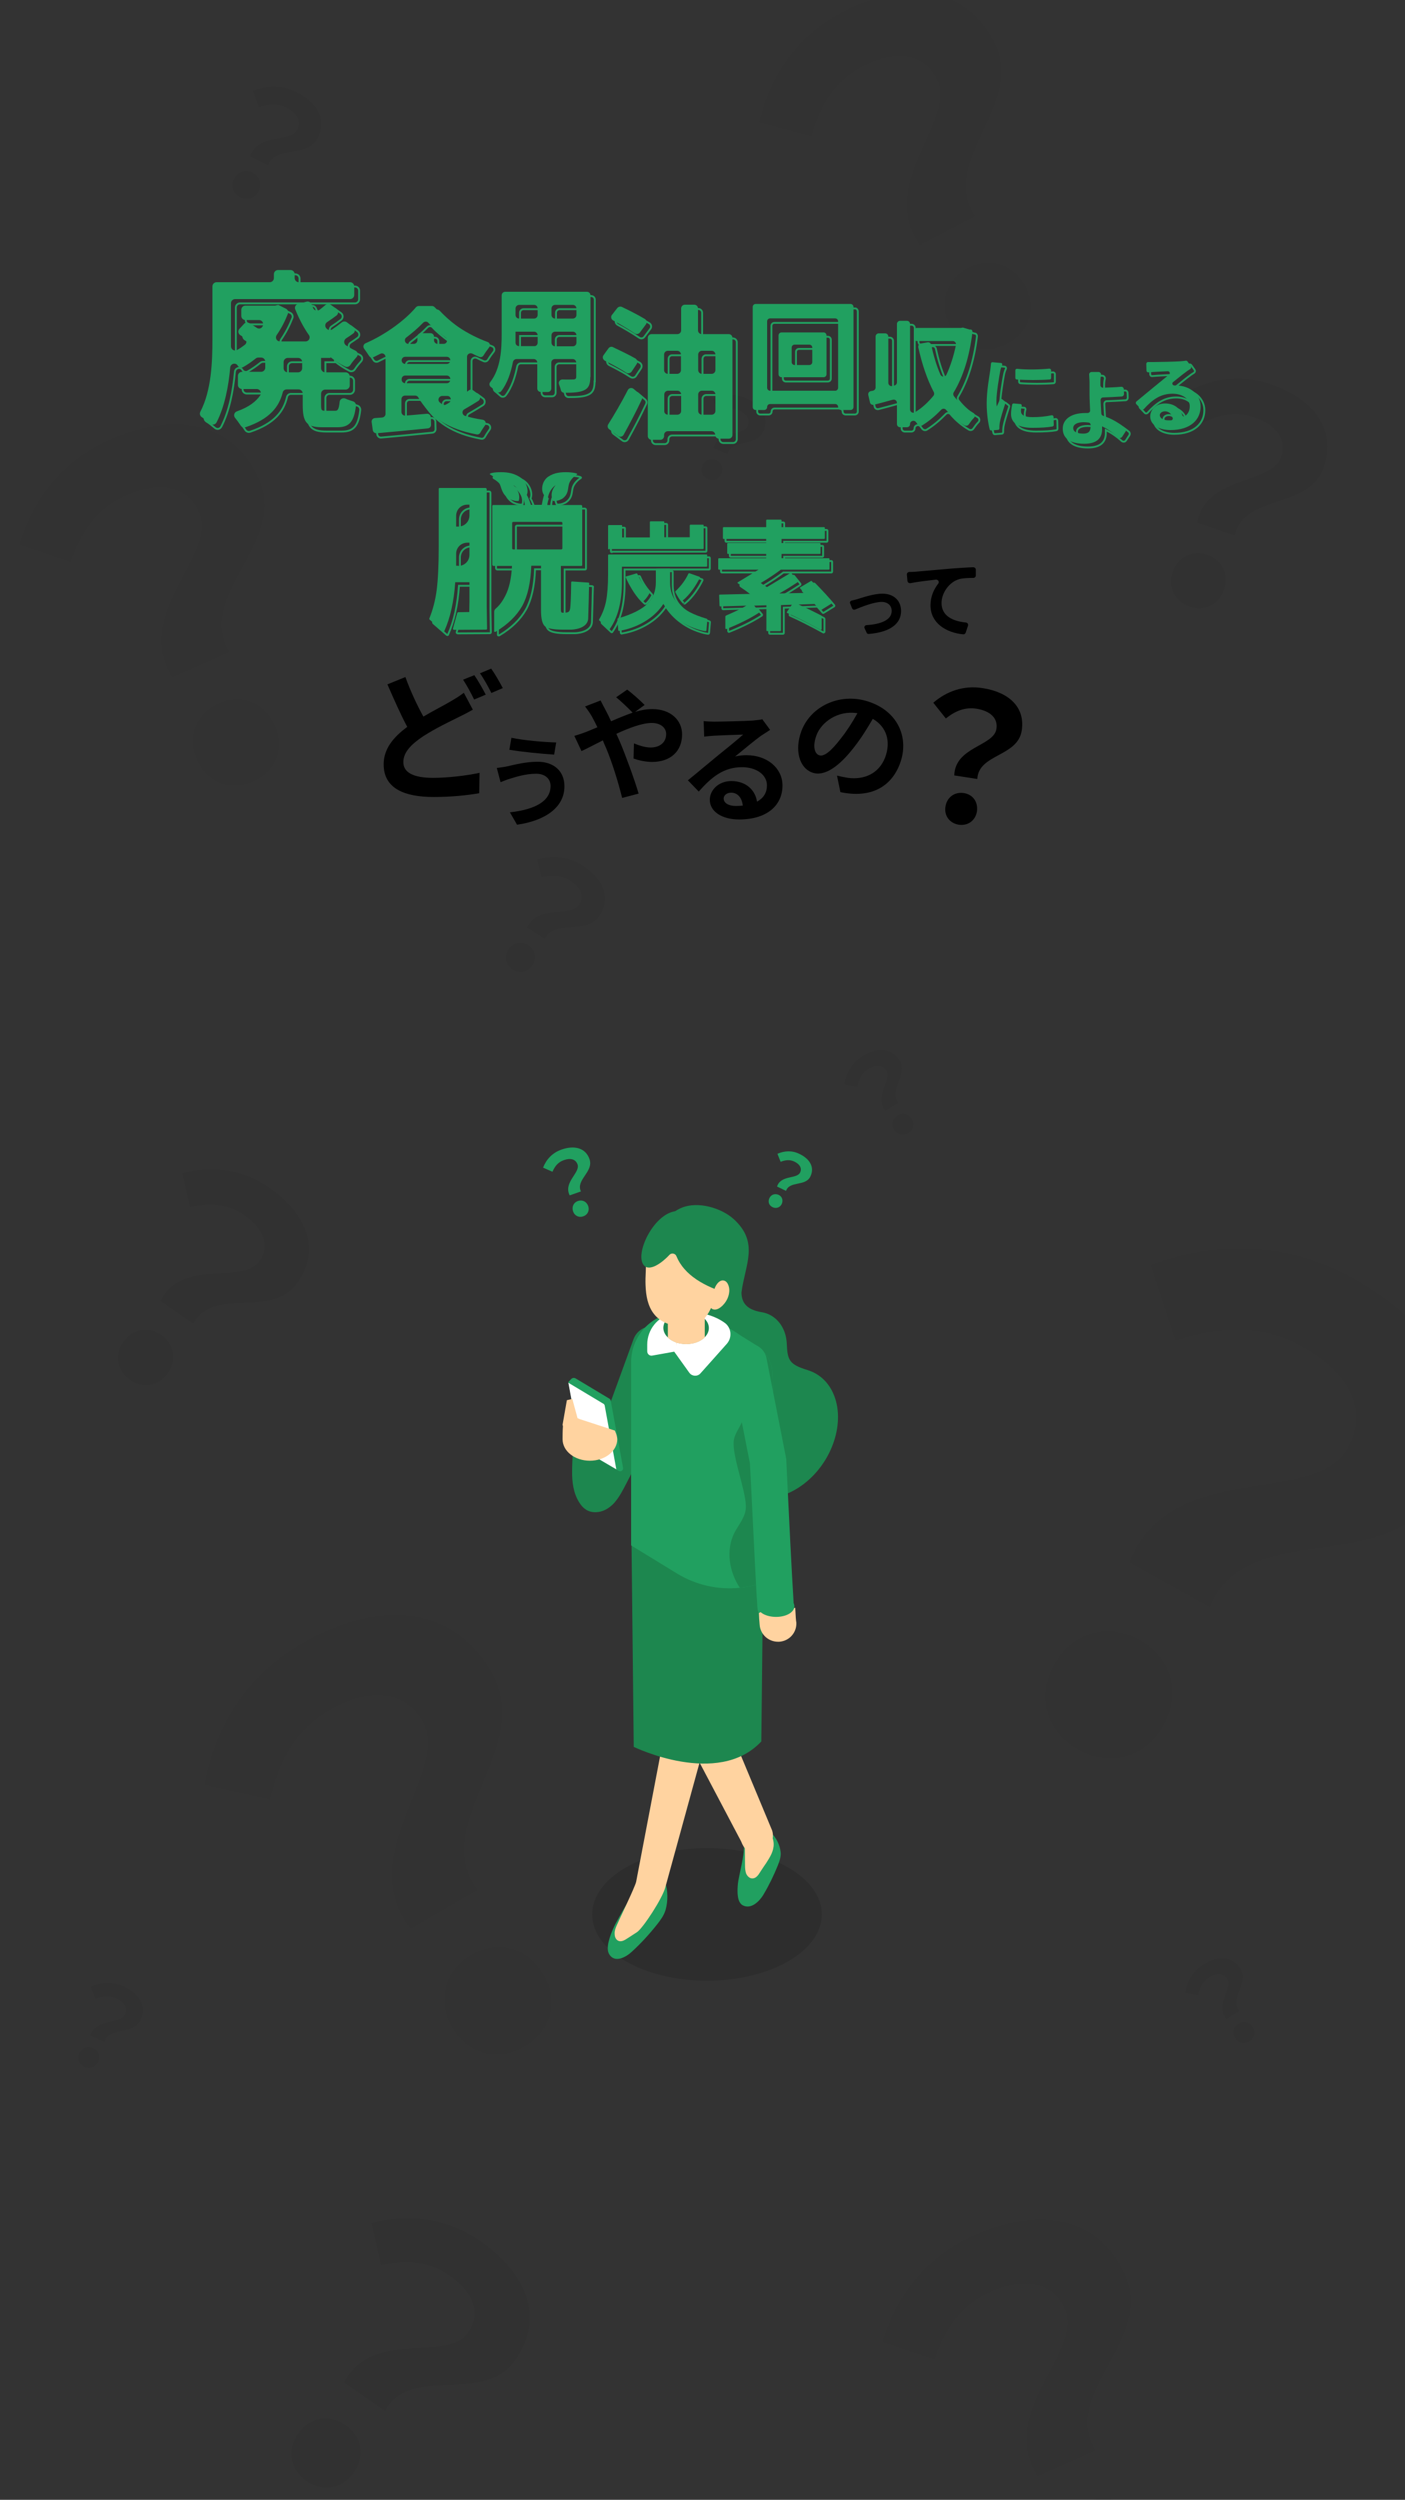 <?xml version="1.0" encoding="utf-8"?>
<!-- Generator: Adobe Illustrator 27.2.0, SVG Export Plug-In . SVG Version: 6.00 Build 0)  -->
<svg version="1.1" id="レイヤー_1" xmlns="http://www.w3.org/2000/svg" xmlns:xlink="http://www.w3.org/1999/xlink" x="0px"
	 y="0px" viewBox="0 0 750 1334" style="enable-background:new 0 0 750 1334;" xml:space="preserve">
<rect x="0" y="0" width="750" height="1334" fill="#333333" stroke="none"/>
<style type="text/css">
	.st0{opacity:3.000000e-02;enable-background:new    ;}
	.st1{opacity:5.000000e-02;enable-background:new    ;}
	.st2{opacity:0.53;}
	.st3{opacity:0.21;enable-background:new    ;}
	.st4{fill:#21A060;}
	.st5{fill:#FFD3A0;}
	.st6{fill:#1D874F;}
	.st7{fill:#FFFFFF;}
	.st8{fill:none;stroke:#21A060;stroke-miterlimit:10;}
</style>
<g id="背景">
	<path class="st0" d="M719.5,772.7c11-19.9,1.4-39.9-24.5-54.2c-20.5-11.4-41.7-11.4-67.5-3.2l-13.2-40.2
		c34.4-12.9,72.4-12.7,107.8,7c48,26.6,70.8,68.2,46.4,112.3c-27,48.7-102.3,14.3-122.8,63.1L603,833.7
		C624.9,777.8,701.7,804.8,719.5,772.7z M562.7,888.4c9.7-17.5,28.9-22.5,45.5-13.3c16.9,9.4,22.5,28.1,12.8,45.6
		c-9.5,17.2-28.4,22.3-45.3,13C558.8,924.3,553.2,905.6,562.7,888.4z"/>
	<path class="st0" d="M568.4,1232c-6.4-14.3-21.5-17.2-40-8.9c-14.7,6.6-23.5,18.3-29.6,35.9l-27.6-9.3
		c7.1-24.3,22.9-45.1,48.3-56.6c34.5-15.5,66.8-10.9,81,20.8c15.7,35-34.3,62.3-15.9,93.7l-30.7,13.8
		C532.2,1286.3,578.8,1255.1,568.4,1232z M567.5,1366.2c-5.7-12.6-0.5-25.2,11.4-30.6c12.1-5.4,24.8-0.8,30.4,11.8
		c5.6,12.4,0.6,24.9-11.5,30.3C585.7,1383.2,573.1,1378.5,567.5,1366.2z"/>
	<path class="st0" d="M106.3,273.3c-6.3-14.1-21.1-17-39.4-8.8c-14.5,6.5-23.2,18-29.2,35.3l-27.2-9.2c7-24,22.6-44.5,47.7-55.7
		c34-15.2,65.9-10.6,79.9,20.6c15.4,34.5-33.9,61.4-15.8,92.4L92,361.4C70.5,326.8,116.5,296.1,106.3,273.3z M105.3,405.6
		c-5.6-12.4-0.4-24.9,11.3-30.1c12-5.4,24.4-0.8,30,11.6c5.5,12.2,0.6,24.5-11.4,29.9C123.2,422.3,110.7,417.8,105.3,405.6z"/>
	<path class="st0" d="M500,41.9c-7.2-13.7-22.2-15.7-39.9-6.3c-14.1,7.4-22,19.4-27,37.1l-27.7-7.5c5.5-24.4,19.8-45.8,44.1-58.6
		c33-17.3,65.1-14.7,81,15.5c17.6,33.5-30,63.4-10,93.2l-29.4,15.4C467.7,97.5,511.6,63.9,500,41.9z M507.2,173.9
		c-6.3-12.1-2-24.8,9.4-30.8c11.6-6.1,24.3-2.3,30.7,9.7c6.2,11.8,2.1,24.4-9.5,30.5C526.2,189.5,513.5,185.8,507.2,173.9z"/>
	<path class="st1" d="M683.9,243.8c3.2-9.3-2.5-17.1-14.6-21.2c-9.6-3.3-18.7-1.6-29,3.9l-8.7-16.1c13.7-8.2,29.9-11,46.5-5.4
		c22.5,7.6,35.5,23.6,28.5,44.3c-7.7,22.8-42.5,14-47.5,36.4l-20-6.8C643.9,253.4,678.8,258.9,683.9,243.8z M626,305.3
		c2.8-8.2,10.6-11.8,18.4-9.2c7.9,2.7,11.8,10.2,9,18.5c-2.7,8.1-10.4,11.7-18.3,9.1C627.1,320.9,623.3,313.4,626,305.3z"/>
	<path class="st0" d="M225.5,918.4c-9.6-16.6-28.4-18.2-49.9-5.7c-17.1,10-26.3,25.3-31.5,47.5l-34.9-7.8
		c5.5-30.6,22.1-57.9,51.6-75.1c40-23.3,80.1-21.8,101.4,14.9c23.6,40.6-33.8,80.3-7.4,116.3l-35.6,20.7
		C188.3,989.2,241,945.2,225.5,918.4z M241.5,1082c-8.5-14.6-3.8-30.7,10-38.7c14.1-8.2,30.1-4.2,38.6,10.4
		c8.4,14.4,3.9,30.2-10.2,38.4C265.9,1100.3,249.9,1096.3,241.5,1082z"/>
	<path class="st1" d="M138.6,672.9c5.6-8.1,2.3-17.2-8.2-24.5c-8.4-5.8-17.5-6.7-29-4.3l-4-18c15.4-4.1,31.8-2.4,46.3,7.7
		c19.6,13.6,27.7,32.6,15.2,50.5c-13.8,19.9-44.8,1.8-55.8,22l-17.4-12.1C97.5,671,129.5,686,138.6,672.9z M65.8,716.2
		c5-7.2,13.5-8.5,20.2-3.8c6.9,4.8,8.5,13.1,3.6,20.3c-4.9,7-13.2,8.4-20.1,3.7C62.6,731.5,60.9,723.2,65.8,716.2z"/>
	<path class="st1" d="M250,1244.7c7-10.1,2.9-21.5-10.3-30.6c-10.5-7.3-21.9-8.4-36.3-5.4l-5-22.4c19.3-5.1,39.8-2.9,57.9,9.6
		c24.5,17,34.6,40.7,19,63.2c-17.2,24.8-56,2.2-69.8,27.4l-21.8-15.1C198.6,1242.4,238.7,1261.1,250,1244.7z M159.1,1298.8
		c6.2-9,16.8-10.6,25.3-4.7c8.6,6,10.7,16.4,4.5,25.3c-6.1,8.8-16.6,10.5-25.2,4.6S153,1307.6,159.1,1298.8z"/>
	<path class="st1" d="M399.1,227.4c1.5-3.4-0.3-6.5-4.7-8.5c-3.5-1.6-7-1.3-11.1,0.4l-2.7-6.4c5.5-2.6,11.7-3,17.7-0.3
		c8.2,3.7,12.5,10.2,9.1,17.7c-3.8,8.3-16.5,3.7-19.2,12l-7.3-3.3C383.7,229.5,396.6,232.9,399.1,227.4z M375,248.4
		c1.4-3,4.4-4.1,7.3-2.8s4.1,4.3,2.7,7.3c-1.3,2.9-4.3,4-7.2,2.7S373.7,251.4,375,248.4z"/>
	<path class="st1" d="M655.1,1055.9c-2-3.1-5.6-3.3-9.7-0.7c-3.3,2.1-4.9,5.1-5.8,9.5l-6.8-1.3c0.8-6,3.9-11.4,9.5-15
		c7.6-4.8,15.4-4.8,19.8,2.1c4.9,7.7-6,15.8-0.6,22.6l-6.8,4.3C648.4,1069.9,658.3,1061,655.1,1055.9z M659.4,1087.6
		c-1.8-2.8-1-5.9,1.7-7.6s5.8-1,7.6,1.7c1.7,2.7,1,5.8-1.7,7.5S661.2,1090.3,659.4,1087.6z"/>
	<path class="st1" d="M66.7,1075c1.6-3.4-0.2-6.5-4.6-8.6c-3.5-1.6-7-1.4-11.1,0.2l-2.6-6.4c5.5-2.5,11.7-2.9,17.7-0.1
		c8.2,3.8,12.4,10.4,8.9,17.8c-3.9,8.3-16.6,3.5-19.4,11.7l-7.3-3.4C51.3,1076.9,64.2,1080.5,66.7,1075z M42.4,1095.7
		c1.4-3,4.5-4,7.3-2.7c2.9,1.3,4,4.3,2.6,7.3c-1.4,2.9-4.4,4-7.3,2.6C42.2,1101.6,41,1098.6,42.4,1095.7z"/>
	<path class="st1" d="M473.1,571.2c-2-3.1-5.6-3.3-9.7-0.7c-3.3,2.1-4.9,5.1-5.8,9.5l-6.8-1.3c0.8-6,3.9-11.4,9.5-15
		c7.6-4.8,15.4-4.8,19.8,2.1c4.9,7.7-6,15.8-0.6,22.6l-6.8,4.3C466.4,585.3,476.3,576.3,473.1,571.2z M477.4,602.9
		c-1.8-2.8-1-5.9,1.7-7.6c2.7-1.7,5.8-1,7.6,1.7c1.7,2.7,1,5.8-1.7,7.5C482.3,606.3,479.1,605.6,477.4,602.9z"/>
	<path class="st1" d="M158.7,69.2c2.3-4.4,0.1-8.7-5.7-11.7c-4.6-2.4-9.2-2.3-14.8-0.3l-3.1-8.7c7.5-3,15.8-3.2,23.6,0.9
		c10.7,5.6,15.9,14.5,10.8,24.3c-5.6,10.8-22.3,3.7-26.5,14.5l-9.5-4.9C138,70.9,155,76.4,158.7,69.2z M125,95.4
		c2-3.9,6.2-5.1,9.9-3.2c3.7,2,5.1,6,3.1,9.9c-2,3.8-6.1,5-9.8,3.1C124.4,103.3,123,99.3,125,95.4z"/>
	<path class="st1" d="M309.2,482.8c2.9-4.4,1-9.1-4.7-12.8c-4.5-2.9-9.4-3.3-15.4-1.9l-2.4-9.4c8.1-2.4,16.8-1.7,24.6,3.4
		c10.5,6.9,15.1,16.8,8.7,26.5c-7,10.7-23.7,1.6-29.2,12.4l-9.4-6.1C287.5,482.4,304.6,489.9,309.2,482.8z M271.4,506.7
		c2.5-3.9,7-4.7,10.6-2.3c3.7,2.4,4.7,6.8,2.2,10.7c-2.5,3.8-6.9,4.6-10.6,2.2C269.9,514.8,268.9,510.5,271.4,506.7z"/>
</g>
<g id="人物イラスト">
	<g class="st2">
		<ellipse class="st3" cx="377.4" cy="1021.6" rx="61.3" ry="35.4"/>
	</g>
	<g>
		<g>
			<g>
				<g>
					<g>
						<g>
							<path class="st4" d="M334,1017c-1.2,2-2.4,4-3.5,6.1c-1.2,2.1-2.3,4.1-3.3,6.4c-1.4,3.3-4,9.8-2.1,13.2
								c2.9,5.1,9,1.8,12.2-1.2c4.8-4.4,9.3-9.3,13.5-14.6c1.8-2.3,3.6-4.7,4.5-7.7c2.6-9.2-0.1-23.1-9.4-21.1
								c-3.4,0.8-5.2,3.5-6.4,7.3C338.1,1009.6,336.1,1013.4,334,1017z"/>
						</g>
					</g>
				</g>
			</g>
		</g>
	</g>
	<g>
		<g>
			<g>
				<g>
					<g>
						<g>
							<path class="st4" d="M395.9,995c-0.4,1.9-0.8,3.8-1.2,5.7c-0.4,1.9-0.8,3.9-0.9,5.8c-0.2,2.9-0.4,8.5,2.6,10.2
								c4.5,2.5,9.1-2.2,11.1-5.6c3-5,5.5-10.2,7.7-15.6c0.9-2.3,1.8-4.8,1.5-7.2c-0.8-7.6-8.1-16.5-16.1-11.4
								c-2.9,1.8-3.6,4.5-3.5,7.7C397.2,988,396.6,991.5,395.9,995z"/>
						</g>
					</g>
				</g>
			</g>
		</g>
	</g>
	<g>
		<g>
			<g>
				<g>
					<g>
						<g>
							<path class="st5" d="M369.2,863.1l4.2,20.7l38.8,93.1c1.3,4.3-0.7,8.7-4.5,9.8l-4.7,1.4c-3.6,1.1-5.9-1.6-7.4-5.5l-48.1-91.2
								l-5.1-13.4C351.5,873.5,360.4,868.5,369.2,863.1z"/>
						</g>
					</g>
				</g>
			</g>
		</g>
	</g>
	<g>
		<g>
			<g>
				<g>
					<g>
						<g>
							<path class="st5" d="M329.2,1027.5c1.2-2.9,9.9-20.7,10.4-23.4l28.5-149.4l3.2-12.1c10.5-0.6,21.1-1.6,31.7-3l-10.3,30.8
								L355.2,1007c-1.6,6.2-12.1,22.1-15.2,24.1c-1.7,1.1-3.4,2.2-5.1,3.3c-1.5,1-3.3,2-4.8,1.3c-1.4-0.6-2-2.2-2-3.8
								C328,1030.4,328.6,1028.9,329.2,1027.5z"/>
						</g>
					</g>
				</g>
			</g>
		</g>
	</g>
	<g>
		<g>
			<g>
				<g>
					<g>
						<g>
							<path class="st5" d="M397.6,985.3c0,3.3,0.1,6.7,0.1,10c0,1.5,0.1,3.1,0.6,4.5c0.6,1.4,1.9,2.7,3.4,2.6c1.7,0,3-1.6,3.9-3.1
								c1.1-1.7,2.2-3.4,3.4-5.1c2-3.1,4.1-6.4,4-10.2c-0.1-4.4-3.2-8.1-6.1-11.4c-1.4-1.6-3.1-3.3-5.2-3.3c-1.4,0-2.6,0.9-3.5,1.9
								c-1.5,1.8-2.4,4.2-2.3,6.7c0.1,3.2,1.7,6.2,1.8,9.4L397.6,985.3z"/>
						</g>
					</g>
				</g>
			</g>
		</g>
	</g>
	<g>
		<g>
			<g>
				<g>
					<g>
						<g>
							<g>
								<g>
									<g>
										<g>
											<g>
												<g>
													<g>
														<g>
															<g>
																<path class="st6" d="M347.3,786.7l-4.7,7.2c-3.7,5.7-5.6,12.2-5.6,18.9l1.3,119.4c0,0,44.9,21.9,68.1-2.9l1-91.6
																	c0,0,5.5-39.4-11.1-48.6L347.3,786.7z"/>
															</g>
														</g>
													</g>
												</g>
											</g>
										</g>
									</g>
								</g>
							</g>
						</g>
					</g>
				</g>
			</g>
		</g>
	</g>
	<g>
		<g>
			<g>
				<g>
					<g>
						<g>
							<g>
								<g>
									<g>
										<g>
											<g>
												<g>
													<g>
														<g>
															<g>
																<path class="st6" d="M353.9,668.2c0.1-0.8,0.2-1.6,0.2-2.4c0.6-9.4-0.1-17.2,9.8-21.3c8.7-3.6,21.2,0.1,27.8,6.1
																	c13.8,12.6,5.9,24.5,4.1,39.2c0.1,6.1,3.6,9.2,10.6,10.4c5.1,0.8,9.4,4,11.8,9.2c1.1,2.4,1.7,5.1,1.8,7.9
																	c0.4,8.4,1.2,10.8,11,13.8c5.9,1.8,10.8,5.9,13.7,12.3c6.9,15.1-0.2,36.9-15.9,48.7c-15.7,11.8-33.9,9.1-40.8-5.9
																	c-2.9-6.4-3.3-13.9-1.7-21.4c2.7-12.4,1.6-14.5-3.9-19.1l0,0c-1.8-1.5-3.3-3.5-4.4-5.9c-2.4-5.2-2.4-11.6-0.5-17.7
																	c2.6-8.4,2.2-13.9-1.9-17c-2.8-1.3-5.9-2.3-9.2-2.9c-5.4-1-9.9-4.4-12.5-9.9C350.2,684.1,353,676.3,353.9,668.2z"/>
															</g>
														</g>
													</g>
												</g>
											</g>
										</g>
									</g>
								</g>
							</g>
						</g>
					</g>
				</g>
			</g>
		</g>
	</g>
	<path class="st4" d="M427.1,625.7c1.1-2.2-0.1-4.4-3-5.8c-2.3-1.1-4.6-1-7.4,0.1l-1.7-4.3c3.7-1.6,7.8-1.9,11.8,0.1
		c5.4,2.6,8.2,7,5.8,12c-2.6,5.5-11.1,2.2-13,7.7l-4.8-2.3C416.8,626.9,425.4,629.3,427.1,625.7z M410.7,639.4c0.9-2,3-2.6,4.9-1.8
		c1.9,0.9,2.6,2.9,1.7,4.9c-0.9,1.9-3,2.6-4.9,1.7C410.5,643.3,409.8,641.3,410.7,639.4z"/>
	<path class="st4" d="M308.3,621.4c-1-2.8-3.7-3.6-7.3-2.3c-2.9,1-4.7,3-6.1,6.2l-5-2.2c1.7-4.4,5-8,10-9.7
		c6.7-2.3,12.7-0.9,14.8,5.2c2.3,6.8-7.5,11-4.6,17.2l-6,2.1C300.6,630.9,309.8,625.9,308.3,621.4z M305.9,646.4
		c-0.8-2.4,0.3-4.7,2.6-5.5c2.4-0.8,4.6,0.3,5.5,2.7c0.8,2.4-0.3,4.7-2.7,5.5C309,649.9,306.7,648.8,305.9,646.4z"/>
	<g>
		<g>
			<g>
				<g>
					<g>
						<g>
							<g>
								<g>
									<g>
										<g>
											<g>
												<g>
													<g>
														<path class="st6" d="M309.3,765.4c9.1,3.2,32.2-17.6,41.5-15.1c0.5,8.2-15.4,40.1-19.6,47.1c-1.9,3.2-4.4,6.3-7.7,8.1
															c-3.3,1.8-7.6,2.1-10.7,0.1c-1.4-0.9-2.6-2.2-3.5-3.7c-3.2-4.9-4-11.1-3.9-16.9c0-5.9,0.7-11.8,0.2-17.6L309.3,765.4z
															"/>
													</g>
												</g>
											</g>
										</g>
									</g>
								</g>
							</g>
						</g>
					</g>
				</g>
			</g>
		</g>
	</g>
	<g>
		<g>
			<g>
				<g>
					<g>
						<g>
							<g>
								<g>
									<g>
										<g>
											<g>
												<g>
													<g>
														<g>
															<path class="st6" d="M319.9,805.6c-1.2,0-2.4-0.2-3.6-0.6c-5.4-2-8.2-7.9-6.2-13.3l28.1-77.1c2-5.4,8-8.2,13.4-6.2
																s8.2,7.9,6.2,13.3l-28.1,77.1C328.1,803,324.1,805.6,319.9,805.6z"/>
														</g>
													</g>
												</g>
											</g>
										</g>
									</g>
								</g>
							</g>
						</g>
					</g>
				</g>
			</g>
		</g>
	</g>
	<g>
		<g>
			<g>
				<g>
					<g>
						<g>
							<g>
								<g>
									<g>
										<g>
											<g>
												<g>
													<g>
														<g>
															<g>
																<g>
																	<g>
																		<g>
																			<path class="st4" d="M336.9,726.8v97.9l24.5,15c10.2,6.2,21.9,8.8,33.6,7.6c4.1-0.4,8.1-1.3,12.1-2.7l8.6-3.1
																				L412.4,733c-0.2-4.5-2-8.8-5-12c-1.1-1.3-2.5-2.4-4-3.3l-7.7-4.8l-2.1-1.4c-5.8-4.1-17.1-8.3-27.3-9.5
																				c-2-0.3-3.9-0.4-5.8-0.4c-4.1,0-7.7,0.7-10.3,2.2C342,708.6,336.9,717.3,336.9,726.8z"/>
																		</g>
																	</g>
																</g>
															</g>
														</g>
													</g>
												</g>
											</g>
										</g>
									</g>
								</g>
							</g>
						</g>
					</g>
				</g>
			</g>
		</g>
	</g>
	<g>
		<g>
			<g>
				<g>
					<g>
						<g>
							<g>
								<g>
									<g>
										<g>
											<g>
												<g>
													<g>
														<g>
															<g>
																<g>
																	<g>
																		<g>
																			<path class="st6" d="M394.9,847.3c4.1-0.4,8.1-1.3,12.1-2.7l8.6-3.1L412.4,733c-0.2-4.5-2-8.8-5-12
																				c-1.7,0.2-3.4,0.4-5.1,0.8c-0.5,0.1-1,0.3-1.4,0.6c-2.4,0.7-4.6,1.6-6.2,3.3c-3.8,4-2.9,10.4-1,15.6
																				c1.8,5.2,4.4,10.7,2.9,16c-1.1,3.8-4,6.9-4.8,10.8c-1.6,8.2,7.1,28.7,6.3,37.1c-0.5,4.8-3.9,8.6-6.1,12.8
																				C387.4,827.3,389.2,838.6,394.9,847.3z"/>
																		</g>
																	</g>
																</g>
															</g>
														</g>
													</g>
												</g>
											</g>
										</g>
									</g>
								</g>
							</g>
						</g>
					</g>
				</g>
			</g>
		</g>
	</g>
	<g>
		<g>
			<g>
				<g>
					<g>
						<g>
							<g>
								<g>
									<g>
										<g>
											<g>
												<g>
													<g>
														<g>
															<g>
																<g>
																	<path class="st4" d="M414.7,866.9c-0.2,0-0.4,0-0.6,0c-5.2,0-9.5-4-9.8-9.2c-0.1-1.9-0.2-3.9-0.4-6.1
																		c-1.2-21.7-3.2-64.7-3.6-70.8l-10.2-51.7c-1.3-5.3,2-10.5,7.2-11.8c5.3-1.3,10.6,2,11.8,7.2l10.3,52.5
																		c0.1,0.5,0.2,1,0.3,1.6c0.2,3.1,2,42.9,3.1,62.1c0.5,8.6,0.9,15.1,0.9,15.9C424.2,862,420.1,866.6,414.7,866.9z"/>
																</g>
															</g>
														</g>
													</g>
												</g>
											</g>
										</g>
									</g>
								</g>
							</g>
						</g>
					</g>
				</g>
			</g>
		</g>
	</g>
	<g>
		<g>
			<g>
				<g>
					<g>
						<g>
							<g>
								<g>
									<g>
										<g>
											<g>
												<g>
													<g>
														<g>
															<path class="st5" d="M424.5,857.9c-0.1,0.1-0.3,0.1-0.4,0.2c-4.3,1.4-8.8,1.9-13.3,1.9c-1.2,0-2.3-0.2-3.4-0.5
																l-2.3,1.3c0.1,2.2,0.2,4.2,0.4,6.1c0.3,5.2,4.6,9.2,9.8,9.2c0.2,0,0.4,0,0.6,0c5.4-0.3,9.5-4.9,9.2-10.3
																C424.9,865.2,424.7,862.2,424.5,857.9z"/>
														</g>
													</g>
												</g>
											</g>
										</g>
									</g>
								</g>
							</g>
						</g>
					</g>
				</g>
			</g>
		</g>
	</g>
	<g>
		<g>
			<g>
				<g>
					<g>
						<g>
							<path class="st4" d="M421.2,861.2c-3.8,2.2-10,2.2-13.9,0c-3.8-2.2-3.8-5.8,0-8s10-2.2,13.9,0C425,855.4,425,859,421.2,861.2
								z"/>
						</g>
					</g>
				</g>
			</g>
		</g>
	</g>
	<path class="st4" d="M332.6,783.3l-6.6-35.9c-0.1-0.4-0.3-0.8-0.7-1l-18-10.8c-0.8-0.5-1.8-0.3-2.4,0.3l-1.5,1.6l0.1,0.5l6.4,34.8
		c0.2,0.5,1.4,0.9,1.8,1.2l17.4,10.2l1.3,0.8C331.4,785.5,332.8,784.6,332.6,783.3z"/>
	<path class="st7" d="M329,784.1l-17.4-10.2c-0.4-0.3-1.6-0.8-1.8-1.2l-6.4-34.8l18.7,11.2c0.4,0.2,0.6,0.6,0.7,1L329,784.1z"/>
	<g>
		<g>
			<g>
				<g>
					<g>
						<g>
							<g>
								<g>
									<g>
										<g>
											<g>
												<g>
													<g>
														<g>
															<path class="st7" d="M387.9,717.2c-4.2,4.7-10.3,11.6-14,15.7c-1.6,1.8-4.5,1.6-5.9-0.3l-8.1-11.3l-11.7,2.1
																c-1.4,0.3-2.7-0.8-2.7-2.3v-3.6c0-8,5.6-14.9,13.4-16.6c2.6-0.6,5.3-0.8,8.2-0.8c7.7,0,14.7,2.2,19.6,5.7
																C390.5,708.4,391,713.8,387.9,717.2z"/>
														</g>
													</g>
												</g>
											</g>
										</g>
									</g>
								</g>
							</g>
						</g>
					</g>
				</g>
			</g>
		</g>
	</g>
	<g>
		<g>
			<g>
				<g>
					<g>
						<g>
							<g>
								<g>
									<g>
										<g>
											<g>
												<g>
													<g>
														<g>
															<path class="st6" d="M378.4,708.7c0,1.8-0.8,3.5-2.2,4.9c-2.2,2.2-5.8,3.6-9.9,3.6c-4,0-7.5-1.3-9.8-3.5
																c-1.5-1.4-2.4-3.2-2.4-5.1c0-1.9,0.9-3.7,2.4-5.1c0.1-0.1,0.3-0.3,0.5-0.4l0,0c1.7-1.4,4-2.4,6.7-2.8
																c0.4-0.1,0.8-0.1,1.3-0.1c0.4,0,0.8,0,1.3,0c4.1,0,7.7,1.4,9.9,3.6C377.6,705.2,378.4,706.9,378.4,708.7z"/>
														</g>
													</g>
												</g>
											</g>
										</g>
									</g>
								</g>
							</g>
						</g>
					</g>
				</g>
			</g>
		</g>
	</g>
	<g>
		<g>
			<g>
				<g>
					<g>
						<g>
							<g>
								<g>
									<g>
										<g>
											<g>
												<g>
													<g>
														<g>
															<path class="st5" d="M376.2,682.9v30.8c-2.2,2.2-5.8,3.6-9.9,3.6c-4,0-7.5-1.3-9.8-3.5v-31h19.7V682.9z"/>
														</g>
													</g>
												</g>
											</g>
										</g>
									</g>
								</g>
							</g>
						</g>
					</g>
				</g>
			</g>
		</g>
	</g>
	<g>
		<g>
			<g>
				<g>
					<g>
						<g>
							<g>
								<g>
									<g>
										<g>
											<g>
												<g>
													<g>
														<g>
															<path class="st5" d="M357.3,712.8L357.3,712.8l3.7-1.5c5.8-2.4,10-7.6,11.1-13.9l1.4-7.8l1.7-2.5l-1.5,0.1l-7.7,0.4
																c-3.2,3.3-6.7,6.5-9.5,10.1L357.3,712.8z"/>
														</g>
													</g>
												</g>
											</g>
										</g>
									</g>
								</g>
							</g>
						</g>
					</g>
				</g>
			</g>
		</g>
	</g>
	<path class="st5" d="M328.5,764.1c-0.1-0.2-0.2-0.4-0.3-0.7l-18.7-6.1l-1.2-0.5l-2.8-10.3l-2.9,0.7l-2.3,13.1l0.2,0.8
		c-0.2,2.3-0.2,5.7-0.2,6.9c0,6.4,6.5,11.5,14.6,11.5s14.6-5.2,14.6-11.5C329.4,766.7,329.1,765.4,328.5,764.1z"/>
	<g>
		<g>
			<g>
				<g>
					<g>
						<g>
							<g>
								<g>
									<g>
										<g>
											<g>
												<g>
													<g>
														<g>
															<g>
																<polygon class="st5" points="377.3,700.3 361.1,716.9 361,718.4 361,700.6 																"/>
															</g>
														</g>
													</g>
												</g>
											</g>
										</g>
									</g>
								</g>
							</g>
						</g>
					</g>
				</g>
			</g>
		</g>
	</g>
	<g>
		<g>
			<g>
				<g>
					<g>
						<g>
							<g>
								<g>
									<g>
										<g>
											<g>
												<g>
													<g>
														<g>
															<g>
																<path class="st5" d="M344.6,685.8c0.2,5.7,1.2,11.2,4.5,15.4c3.6,4.6,9.5,6.5,15.1,6.6c3.1,0.1,6.3-0.4,9-2
																	c5.1-3.1,7.6-9.7,8.9-16c0.5-2.4,0.8-4.8,1-7.2c0.1-2.8-0.1-5.5-0.8-8.2c-1.6-5.7-5.6-10.5-10.3-13.4
																	c-4.7-3-10.2-4.3-15.6-5c-2.6-0.3-5.5-0.4-7.9,1c-1.6,0.9-2.8,2.6-3.2,4.4c-0.2,0.7-0.2,1.4-0.1,2
																	c-0.2,5.1-0.3,10.2-0.5,15.4C344.6,681,344.5,683.4,344.6,685.8z"/>
															</g>
														</g>
													</g>
												</g>
											</g>
										</g>
									</g>
								</g>
							</g>
						</g>
					</g>
				</g>
			</g>
		</g>
	</g>
	<g>
		<g>
			<g>
				<g>
					<g>
						<g>
							<g>
								<g>
									<g>
										<g>
											<g>
												<g>
													<g>
														<g>
															<g>
																<path class="st6" d="M389.6,690.6c-13.6-3.9-24.4-10.2-28.5-20.2c-0.6-1.6-2.7-2-3.8-0.7
																	c-5.4,5.7-11.2,8.6-13.7,5.4c-4.8-6.1,5.1-26.8,16.6-28.7c24-4.1,38.2,21.1,33.4,41.7L389.6,690.6z"/>
															</g>
														</g>
													</g>
												</g>
											</g>
										</g>
									</g>
								</g>
							</g>
						</g>
					</g>
				</g>
			</g>
		</g>
	</g>
	<g>
		<g>
			<g>
				<g>
					<g>
						<g>
							<g>
								<g>
									<g>
										<g>
											<g>
												<g>
													<g>
														<g>
															<g>
																<g>
																	<path class="st5" d="M386.6,683.4c-2.2-0.7-4.3,1.7-5.2,4.4c-0.5,1.4-0.8,2.9-1.5,4.1c-0.4,0.7-1,1.2-1.6,1.4
																		c-0.6,2.1,0.6,4.8,2.3,5.4c1.8,0.6,3.7-0.6,5.2-2.1c1.6-1.6,3-3.9,3.4-6.6C389.7,687.2,388.6,684,386.6,683.4z"/>
																</g>
															</g>
														</g>
													</g>
												</g>
											</g>
										</g>
									</g>
								</g>
							</g>
						</g>
					</g>
				</g>
			</g>
		</g>
	</g>
</g>
<path d="M226,382.4c5.6-3.3,11-6,14.5-8.1c2.8-1.6,5-3,7.1-4.6l4.8,9c-2.4,1.4-4.9,2.7-7.6,4c-4.8,2.4-11.9,5.7-18.9,10.2
	c-6.3,4.2-10.6,8.5-10.6,13.8c0,5.5,5.3,8.4,15.9,8.4c7.8,0,18-1.2,24.8-2.7l-0.2,10.9c-6.5,1.1-14.5,2-24.4,2
	c-15.1,0-26.6-4.3-26.6-17.4c0-8.4,5.3-14.6,12.6-20c-3.5-6.5-7.1-14.7-10.6-22.7l9.6-3.9C219.3,369.3,222.8,376.6,226,382.4z
	 M259.3,370.7l-6.2,2.6c-1.5-3.1-3.9-7.6-5.9-10.6l6-2.4C255.1,363,257.8,367.8,259.3,370.7z M268.4,367.2l-6.1,2.6
	c-1.6-3.2-4-7.6-6.1-10.5l6-2.5C264.2,359.6,267,364.5,268.4,367.2z"/>
<path d="M286.2,412.9c-5.8,0-11.1,1.8-13.8,2.6c-1.5,0.4-3.6,1.3-5.2,1.9l-2-7.6c1.8-0.2,4.1-0.5,5.8-0.9c3.9-0.9,9.8-2.4,16-2.4
	c8.4,0,14.3,4.8,14.3,13.1c0,11.4-10.5,18.4-25.3,20.5l-3.8-6.6c13.2-1.5,21.7-5.8,21.7-14.1C293.9,415.8,291.2,412.9,286.2,412.9z
	 M296.9,396.2l-1.1,6.5c-6.2-0.4-17.7-1.5-23.9-2.6l1.1-6.4C279.2,395.1,291.3,396.1,296.9,396.2z"/>
<path d="M313.1,390.5c1.9-0.8,3.8-1.6,5.8-2.4c-0.9-1.9-1.9-3.8-2.8-5.5c-0.9-1.6-2.5-4-3.8-5.6l8.3-3.2c0.6,1.2,1.9,3.8,2.6,5
	c1,1.9,2,3.9,3,6.1c3.9-1.7,7.8-3.3,11.5-4.6c-2.3-2.4-6.4-6.3-8.8-8.2l5.9-4.1c2.3,1.7,7.1,5.9,9.3,8.2l-5.1,3.7
	c3.2-1,6.3-1.5,9.2-1.5c9.9,0,15.9,6,15.9,13.5c0,9-6.2,14.7-16,14.7c-3.5,0-7.4-0.9-9.9-1.8l0.2-8.1c2.9,1.2,6.1,2.2,8.9,2.2
	c4.8,0,8.3-2.6,8.3-7.2c0-3.3-2.9-5.9-7.7-5.9c-5,0-12,2.6-18.9,5.8c0.6,1.3,1.2,2.7,1.8,4c3,7,8,20.7,10.1,27.9l-8.8,2.3
	c-2-8.1-5.3-18.9-8.6-26.7c-0.6-1.3-1.2-2.7-1.7-4c-4.6,2.3-8.7,4.5-11.4,5.7l-3.8-8.1C309.3,391.9,312.1,390.9,313.1,390.5z"/>
<path d="M381.2,385.1c3.4,0,17.1-0.3,20.8-0.6c2.6-0.3,4.1-0.4,4.9-0.7l4.2,5.7c-1.5,1-3,1.9-4.5,2.9c-3.5,2.4-10.2,8.1-14.2,11.3
	c2.1-0.5,4-0.7,6.1-0.7c10.9,0,19.2,6.8,19.2,16.2c0,10.1-7.7,18.1-23.2,18.1c-8.9,0-15.6-4.1-15.6-10.5c0-5.2,4.7-10,11.5-10
	c7.9,0,12.8,4.9,13.7,11c3.5-1.9,5.3-4.8,5.3-8.7c0-5.8-5.8-9.7-13.3-9.7c-9.8,0-16.2,5.2-23.1,13l-5.8-6
	c4.6-3.7,12.3-10.2,16.1-13.3c3.6-2.9,10.3-8.3,13.4-11.1c-3.3,0.1-12.1,0.4-15.5,0.6c-1.7,0.1-3.8,0.3-5.3,0.5l-0.3-8.3
	C377.2,385,379.4,385.1,381.2,385.1z M392.8,430.1c1.3,0,2.6-0.1,3.7-0.2c-0.4-4.2-2.8-6.9-6.2-6.9c-2.4,0-4,1.5-4,3.1
	C386.3,428.5,388.9,430.1,392.8,430.1z"/>
<path d="M448.6,422.7l-1.8-8.8c2.4,0.6,4.2,0.9,5.9,1.2c8.4,1.1,16.4-2.1,19.8-10.9c3.1-8.3,1-16.2-6.6-20.6
	c-2.8,4.8-5.9,9.9-9.8,14.9c-8.2,10.7-16.2,16.2-22.7,13.7c-6.7-2.5-9.4-11.9-5.6-22.1c5.2-13.8,21.7-21.1,37.2-15.2
	c14.9,5.6,20.3,19.5,15.4,32.6C475.7,420.1,464.6,426.1,448.6,422.7z M437.2,403c2.5,1,6.3-1.9,11.8-9.1c3.1-3.9,6.1-8.6,8.7-13.3
	c-10.7-1.7-19.3,5-21.8,11.6C433.6,398.3,434.9,402.2,437.2,403z"/>
<path d="M531.9,389c0.9-5.7-3.2-9.6-10.6-10.8c-5.9-0.9-11,0.9-16.4,5.2l-6.7-8.4c7.1-6.1,16.1-9.4,26.3-7.8
	c13.8,2.1,22.9,10,20.9,22.7c-2.2,14-23.1,12.4-23.7,25.8l-12.3-1.9C509.8,398.5,530.5,398.2,531.9,389z M504.7,430.4
	c0.8-5,4.9-7.9,9.7-7.2c4.9,0.7,7.8,4.7,7.1,9.8c-0.8,4.9-4.8,7.8-9.7,7.1C506.9,439.3,503.9,435.3,504.7,430.4z"/>
<g>
	<path class="st4" d="M325.2,335.9c-0.1,0-0.2,0-0.3-0.1l-5-4.7c-0.1-0.1-0.2-0.3-0.1-0.5c1.7-2.9,3-6.2,3.7-9.7s1.1-8.4,1.1-14.4
		v-10.2c0-0.2,0.2-0.4,0.4-0.4h52.1c0.1,0,0.2,0,0.3,0.1c0.1,0.1,0.1,0.2,0.1,0.3v5.7c0,0.2-0.2,0.4-0.4,0.4H332v8.1
		c0,10.6-2.2,19.2-6.6,25.3C325.4,335.9,325.3,335.9,325.2,335.9L325.2,335.9z M325,293.2c-0.1,0-0.2,0-0.3-0.1
		c-0.1-0.1-0.1-0.2-0.1-0.3v-12.2c0-0.2,0.2-0.4,0.4-0.4h6.7c0.1,0,0.2,0,0.3,0.1c0.1,0.1,0.1,0.2,0.1,0.3v6.2h14.8v-8.2
		c0-0.2,0.2-0.4,0.4-0.4h6.9c0.1,0,0.2,0,0.3,0.1c0.1,0.1,0.1,0.2,0.1,0.3v8.1h13.6v-6.3c0-0.2,0.2-0.4,0.4-0.4h6.6
		c0.1,0,0.2,0,0.3,0.1c0.1,0.1,0.1,0.2,0.1,0.3v12.2c0,0.2-0.2,0.4-0.4,0.4H325V293.2z"/>
	<path class="st4" d="M236.8,337c-0.1,0-0.3-0.1-0.4-0.2l-7-6.1c-0.2-0.2-0.3-0.4-0.2-0.7c1.9-4.7,3.2-9.7,3.9-15.1
		s1.1-13.2,1.1-23.1v-30.9c0-0.3,0.2-0.5,0.5-0.5h24.5c0.2,0,0.3,0.1,0.4,0.2s0.2,0.3,0.2,0.4v62.1l0.2,12.4c0,0.3-0.2,0.5-0.5,0.5
		l-17.1,0.1c-0.2,0-0.4-0.1-0.5-0.2c-0.1-0.2-0.2-0.3-0.1-0.5l2.3-8.3c0.1-0.2,0.3-0.4,0.5-0.4l5.9-0.1l0.1-5.3v-10.6H243
		c-0.7,10.4-2.7,19.2-5.8,26C237.2,336.8,237.1,336.9,236.8,337C236.9,337,236.8,337,236.8,337z M244.6,302c3.4,0,6-2.6,6-6v-6.4
		h-1.1c-3.4,0-6,2.6-6,5.9v6.4h1.1V302z M244.6,281c3.4,0,6-2.6,6-6v-5.7h-1.1c-3.4,0-6,2.6-6,6v5.7H244.6z"/>
	<path class="st4" d="M342.9,320.8c-0.1,0-0.1,0-0.1,0c-4.3-3.8-7.2-9-8.8-12.7c0-0.1,0-0.2,0-0.3c0-0.1,0.1-0.2,0.2-0.2l5.5-1.6
		h0.1c0.2,0,0.3,0.1,0.4,0.2c1.5,3.5,3.5,6.5,6.5,9.7c0.1,0.1,0.1,0.3,0.1,0.5c-0.8,1.5-1.7,2.8-2.7,3.8c-0.2,0.2-0.3,0.3-0.5,0.5
		C343.3,320.6,343.1,320.8,342.9,320.8z"/>
	<path class="st4" d="M363.6,320.4c-0.2-0.2-0.3-0.3-0.5-0.5c-1-1.1-1.8-2.3-2.6-3.9c-0.1-0.2,0-0.3,0.1-0.5c3.2-3.1,5.3-6,6.9-9.4
		c0.1-0.1,0.2-0.2,0.4-0.2h0.1l5.4,1.9c0.1,0,0.2,0.1,0.2,0.2s0,0.2,0,0.3c-1.8,3.6-4.9,8.7-9.3,12.3c-0.1,0.1-0.2,0.1-0.3,0.1
		c-0.1,0-0.2,0-0.3-0.1"/>
	<path class="st4" d="M400.1,307.4L400.1,307.4C400,307.4,400,307.3,400.1,307.4C399.8,307.2,399.4,307,400.1,307.4
		C400.2,307.5,400.2,307.5,400.1,307.4z"/>
	<path class="st4" d="M425.7,310.1c0.2,0.2,0.1,0.6-0.1,0.7c-4.2,2.7-4.7,3.1-9.1,5.6l-0.4,0.3l13.3-0.3c0,0-2-2.1-2.3-2.4
		c-0.1-0.1-0.1-0.2-0.1-0.3c0-0.1,0.1-0.2,0.2-0.3l5.6-3.3c0.1,0,0.1-0.1,0.2-0.1s0.2,0,0.3,0.1c4.1,4.2,7.6,8,10.5,11.5
		c0.1,0.1,0.1,0.2,0.1,0.3c0,0.1-0.1,0.2-0.2,0.3l-5.5,3.4c-0.1,0-0.1,0.1-0.2,0.1s-0.2,0-0.3-0.1c-0.6-0.7-1.6-1.9-2.9-3.3
		l-8.5,0.3c4.2,1.9,8.3,3.9,12.1,5.9c0.1,0.1,0.1,0.2,0.2,0.4v6.8c0,0.1-0.1,0.3-0.2,0.3s-0.1,0.1-0.2,0.1s-0.1,0-0.2,0
		c-6.2-3.4-12.2-6.5-17.8-9c-0.1,0-0.2-0.1-0.2-0.3c0-0.1,0-0.2,0.1-0.3l2.6-3.8l-5.8,0.2v13.5c0,0.2-0.2,0.4-0.4,0.4h-7
		c-0.2,0-0.4-0.2-0.4-0.4V323l-6.5,0.2l2.6,3.2c0.1,0.1,0.1,0.2,0.1,0.3c0,0.1-0.1,0.2-0.2,0.3c-4.6,3-10.4,5.9-17.4,8.7h-0.1
		c-0.1,0-0.2,0-0.2-0.1c-0.1-0.1-0.2-0.2-0.2-0.3v-6.4c0.1-0.1,0.2-0.2,0.3-0.4c4.2-1.8,7.9-3.5,10.9-5.3l-13.9,0.4
		c-0.2,0-0.4-0.2-0.4-0.4l-0.2-5.5c0-0.1,0-0.2,0.1-0.3c0.1-0.1,0.2-0.1,0.3-0.1l17.3-0.4l-2-1.5c-2.2-1.7-3-2.3-5.7-4.1
		c-0.1-0.1-0.2-0.2-0.2-0.3c0-0.1,0.1-0.3,0.2-0.3l6.1-3.7c2.1-1.3,3.8-2.3,4.9-3h-21.1c-0.2,0-0.4-0.2-0.4-0.4v-5.3
		c0-0.2,0.2-0.4,0.4-0.4H409v-2.3h-20.4c-0.2,0-0.4-0.2-0.4-0.4v-5c0-0.2,0.2-0.4,0.4-0.4H409v-2.2h-22.7c-0.2,0-0.4-0.2-0.4-0.4
		v-5.5c0-0.2,0.2-0.4,0.4-0.4H409v-3.6c0-0.2,0.2-0.4,0.4-0.4h7.4c0.2,0,0.4,0.2,0.4,0.4v3.6h22.7c0.2,0,0.4,0.2,0.4,0.4v5.5
		c0,0.2-0.2,0.4-0.4,0.4h-22.7v2.2h20.4c0.2,0,0.4,0.2,0.4,0.4v5c0,0.2-0.2,0.4-0.4,0.4h-20.4v2.3h25.2c0.2,0,0.4,0.2,0.4,0.4v5.3
		c0,0.2-0.2,0.4-0.4,0.4h-25.6c-2.9,2.2-6.6,4.7-10.7,7.1c0.4,0.3,0.8,0.6,1.4,1c0.8,0.6,1.3,1,1.6,1.2c0,0,0.2,0,0.5-0.1l12.3-7.4
		c0.2-0.1,0.5-0.1,0.6,0.1L425.7,310.1z"/>
	<path class="st4" d="M374.3,336.4c-4.6-1.2-8.7-3.1-12.2-5.7c-3.3-2.4-6-5.3-8-8.4c-2,3.1-4.8,6-8.4,8.4c-3.7,2.5-8,4.4-12.8,5.5
		l-2.5,0.5c-0.1,0-0.2,0-0.2-0.1c-0.1-0.1-0.1-0.2-0.2-0.3l-0.4-5.9c0-0.2,0.1-0.4,0.3-0.4c7.3-2.1,12.5-4.7,15.6-7.7
		s4.6-6.9,4.6-11.5v-6.9c0-0.2,0.2-0.4,0.4-0.4l6.8-0.1c0.1,0,0.2,0,0.3,0.1c0.1,0.1,0.1,0.2,0.1,0.3v7c0,4.8,1.5,8.7,4.5,11.7
		c3,3.1,8.1,5.6,15.1,7.7c0.2,0.1,0.3,0.2,0.3,0.4l-0.5,5.8c0,0.1-0.1,0.2-0.2,0.3c-0.1,0.1-0.2,0.1-0.2,0.1
		C376.6,336.9,374.3,336.4,374.3,336.4z"/>
	<path class="st4" d="M314.5,311.1c-0.1-0.1-0.3-0.2-0.4-0.2c0,0-8.6-0.6-8.7-0.6c-0.3,0-0.5,0.2-0.5,0.5c-0.1,8-0.3,12.7-0.6,14.2
		c-0.3,1.3-0.8,1.8-2.2,1.9c-1.6,0.1-2.3,0.2-2.5-0.3c-0.3-0.7-0.2-2.5-0.2-2.5V302h10.9c0.3,0,0.5-0.2,0.5-0.5v-31.4
		c0-0.2-0.1-0.3-0.2-0.4s-0.3-0.2-0.4-0.2h-18c0-2,0.1-3,0.2-3.4c0.7-5.1,4.2-7.2,4.2-7.2c-2.9,3.5-2.3,6.5-1.4,8.4
		c1.4,0.2,2.9-0.1,4.7-1c4-2.6,3-6,4-8.5s3.4-4.2,4.1-4.6c0.7-0.4-1-1-4.7-1.2c-3.6-0.1-7.3,0.1-10.7,2.4c-3.4,2.4-4,7.3-2.2,9.8
		c-0.5,1.5-0.9,3.7-1.2,5.2h-5.8c-0.5-1.5-1.3-3.8-2.2-5.3c1.2-2.5-0.2-7.4-4-9.7s-7.5-2.5-11.1-2.4s-5.2,0.8-4.5,1.2
		c0.8,0.4,3.5,2.1,4.9,4.6s1.1,5.9,5.5,8.5c1.9,0.9,3.5,1.2,4.9,1c0.6-1.9,0.6-5-2.9-8.4c0,0,3.9,2.1,5.5,7.3c0,0,0.3,0.8,0.7,3.3
		h-16.9c-0.3,0-0.5,0.2-0.5,0.5v31.4c0,0.2,0.1,0.3,0.2,0.4s0.3,0.2,0.4,0.2h9.9c-0.3,6.8-1.6,12.2-3.6,16c-1.3,2.5-2.7,4.7-5.1,6.8
		c-0.5,0.4-0.8,1-0.8,1.7v9.6v0.9c0.1,0.2,0.3,0.2,0.5,0.2c0.1,0,0.2,0,0.3-0.1c6.4-3.8,11.2-8.5,14.2-13.8
		c2.9-5.3,4.5-12.5,4.8-21.4h5.2v23.8c0,4.5,0.7,7.3,2.1,8.5s4.4,1.8,9.7,1.8c0,0,3.6,0,4.3,0c0.4,0,9.1-0.2,9.1-6.3
		c0.2-6.5,0.3-10.4,0.3-10.4c0-1.8,0.1-4.4,0.2-7.9C314.6,311.3,314.6,311.2,314.5,311.1z M274,293.2c-0.4,0-0.6-0.3-0.6-0.6v-13.5
		c0-0.4,0.3-0.6,0.6-0.6h25.6c0.4,0,0.6,0.3,0.6,0.6v13.5c0,0.4-0.3,0.6-0.6,0.6H274z"/>
	<path class="st8" d="M326.6,337.4c-0.1,0-0.2,0-0.3-0.1l-5-4.7c-0.1-0.1-0.2-0.3-0.1-0.5c1.7-2.9,3-6.2,3.7-9.7S326,314,326,308
		v-10.2c0-0.2,0.2-0.4,0.4-0.4h52.1c0.1,0,0.2,0,0.3,0.1c0.1,0.1,0.1,0.2,0.1,0.3v5.7c0,0.2-0.2,0.4-0.4,0.4h-45.1v8.1
		c0,10.6-2.2,19.2-6.6,25.3C326.8,337.3,326.7,337.4,326.6,337.4L326.6,337.4z M326.5,294.6c-0.1,0-0.2,0-0.3-0.1
		c-0.1-0.1-0.1-0.2-0.1-0.3V282c0-0.2,0.2-0.4,0.4-0.4h6.7c0.1,0,0.2,0,0.3,0.1c0.1,0.1,0.1,0.2,0.1,0.3v6.2h14.8V280
		c0-0.2,0.2-0.4,0.4-0.4h6.9c0.1,0,0.2,0,0.3,0.1c0.1,0.1,0.1,0.2,0.1,0.3v8.1h13.6v-6.3c0-0.2,0.2-0.4,0.4-0.4h6.6
		c0.1,0,0.2,0,0.3,0.1s0.1,0.2,0.1,0.3V294c0,0.2-0.2,0.4-0.4,0.4h-50.2V294.6z"/>
	<path class="st8" d="M238.8,338.9c-0.1,0-0.3-0.1-0.4-0.2l-7-6.1c-0.2-0.2-0.3-0.4-0.2-0.7c1.9-4.7,3.2-9.7,3.9-15.1
		s1.1-13.2,1.1-23.1v-30.9c0-0.3,0.2-0.5,0.5-0.5h24.5c0.2,0,0.3,0.1,0.4,0.2s0.2,0.3,0.2,0.4V325l0.2,12.4c0,0.3-0.2,0.5-0.5,0.5
		l-17.1,0.1c-0.2,0-0.4-0.1-0.5-0.2c-0.1-0.2-0.2-0.3-0.1-0.5l2.3-8.3c0.1-0.2,0.3-0.4,0.5-0.4l5.9-0.1l0.1-5.3v-10.6H245
		c-0.7,10.4-2.7,19.2-5.8,26C239.2,338.8,239.1,338.9,238.8,338.9C238.9,338.9,238.8,338.9,238.8,338.9z M246.6,304c3.4,0,6-2.6,6-6
		v-6.4h-1.1c-3.4,0-6,2.6-6,5.9v6.4h1.1V304z M246.6,283c3.4,0,6-2.6,6-6v-5.7h-1.1c-3.4,0-6,2.6-6,6v5.7H246.6z"/>
	<path class="st8" d="M344.3,322.2c-0.1,0-0.1,0-0.1,0c-4.3-3.8-7.2-9-8.8-12.7c0-0.1,0-0.2,0-0.3c0-0.1,0.1-0.2,0.2-0.2l5.5-1.6
		h0.1c0.2,0,0.3,0.1,0.4,0.2c1.5,3.5,3.5,6.5,6.5,9.7c0.1,0.1,0.1,0.3,0.1,0.5c-0.8,1.5-1.7,2.8-2.7,3.8c-0.2,0.2-0.3,0.3-0.5,0.5
		C344.8,322.1,344.5,322.2,344.3,322.2z"/>
	<path class="st8" d="M365,321.8c-0.2-0.2-0.3-0.3-0.5-0.5c-1-1.1-1.8-2.3-2.6-3.9c-0.1-0.2,0-0.3,0.1-0.5c3.2-3.1,5.3-6,6.9-9.4
		c0.1-0.1,0.2-0.2,0.4-0.2h0.1l5.4,1.9c0.1,0,0.2,0.1,0.2,0.2s0,0.2,0,0.3c-1.8,3.6-4.9,8.7-9.3,12.3c-0.1,0.1-0.2,0.1-0.3,0.1
		c-0.1,0-0.2,0-0.3-0.1"/>
	<path class="st8" d="M401.5,308.8L401.5,308.8C401.5,308.8,401.4,308.8,401.5,308.8C401.2,308.6,400.9,308.4,401.5,308.8
		C401.7,309,401.6,308.9,401.5,308.8z"/>
	<path class="st8" d="M427.2,311.5c0.2,0.2,0.1,0.6-0.1,0.7c-4.2,2.7-4.7,3.1-9.1,5.6l-0.4,0.3l13.3-0.3c0,0-2-2.1-2.3-2.4
		c-0.1-0.1-0.1-0.2-0.1-0.3c0-0.1,0.1-0.2,0.2-0.3l5.6-3.3c0.1,0,0.1-0.1,0.2-0.1s0.2,0,0.3,0.1c4.1,4.2,7.6,8,10.5,11.5
		c0.1,0.1,0.1,0.2,0.1,0.3c0,0.1-0.1,0.2-0.2,0.3l-5.5,3.4c-0.1,0-0.1,0.1-0.2,0.1s-0.2,0-0.3-0.1c-0.6-0.7-1.6-1.9-2.9-3.3
		l-8.5,0.3c4.2,1.9,8.3,3.9,12.1,5.9c0.1,0.1,0.1,0.2,0.2,0.4v6.8c0,0.1-0.1,0.3-0.2,0.3s-0.1,0.1-0.2,0.1s-0.1,0-0.2,0
		c-6.2-3.4-12.2-6.5-17.8-9c-0.1,0-0.2-0.1-0.2-0.3c0-0.1,0-0.2,0.1-0.3l2.6-3.8l-5.8,0.2v13.5c0,0.2-0.2,0.4-0.4,0.4h-7
		c-0.2,0-0.4-0.2-0.4-0.4v-13.3l-6.5,0.2l2.6,3.2c0.1,0.1,0.1,0.2,0.1,0.3c0,0.1-0.1,0.2-0.2,0.3c-4.6,3-10.4,5.9-17.4,8.7h-0.1
		c-0.1,0-0.2,0-0.2-0.1c-0.1-0.1-0.2-0.2-0.2-0.3v-6.4c0.1-0.1,0.2-0.2,0.3-0.4c4.2-1.8,7.9-3.5,10.9-5.3l-13.9,0.4
		c-0.2,0-0.4-0.2-0.4-0.4l-0.2-5.5c0-0.1,0-0.2,0.1-0.3c0.1-0.1,0.2-0.1,0.3-0.1l17.3-0.4l-2-1.5c-2.2-1.7-3-2.3-5.7-4.1
		c-0.1-0.1-0.2-0.2-0.2-0.3c0-0.1,0.1-0.3,0.2-0.3l6.1-3.7c2.1-1.3,3.8-2.3,4.9-3h-21.1c-0.2,0-0.4-0.2-0.4-0.4v-5.3
		c0-0.2,0.2-0.4,0.4-0.4h25.2v-2.3H390c-0.2,0-0.4-0.2-0.4-0.4v-5c0-0.2,0.2-0.4,0.4-0.4h20.4v-2.2h-22.7c-0.2,0-0.4-0.2-0.4-0.4
		v-5.5c0-0.2,0.2-0.4,0.4-0.4h22.7v-3.6c0-0.2,0.2-0.4,0.4-0.4h7.4c0.2,0,0.4,0.2,0.4,0.4v3.6h22.7c0.2,0,0.4,0.2,0.4,0.4v5.5
		c0,0.2-0.2,0.4-0.4,0.4h-22.7v2.2H439c0.2,0,0.4,0.2,0.4,0.4v5c0,0.2-0.2,0.4-0.4,0.4h-20.4v2.3h25.2c0.2,0,0.4,0.2,0.4,0.4v5.3
		c0,0.2-0.2,0.4-0.4,0.4h-25.6c-2.9,2.2-6.6,4.7-10.7,7.1c0.4,0.3,0.8,0.6,1.4,1c0.8,0.6,1.3,1,1.6,1.2c0,0,0.2,0,0.5-0.1l12.3-7.4
		c0.2-0.1,0.5-0.1,0.6,0.1L427.2,311.5z"/>
	<path class="st8" d="M375.7,337.8c-4.6-1.2-8.7-3.1-12.2-5.7c-3.3-2.4-6-5.3-8-8.4c-2,3.1-4.8,6-8.4,8.4c-3.7,2.5-8,4.4-12.8,5.5
		l-2.5,0.5c-0.1,0-0.2,0-0.2-0.1c-0.1-0.1-0.1-0.2-0.2-0.3l-0.4-5.9c0-0.2,0.1-0.4,0.3-0.4c7.3-2.1,12.5-4.7,15.6-7.7
		s4.6-6.9,4.6-11.5v-6.9c0-0.2,0.2-0.4,0.4-0.4l6.8-0.1c0.1,0,0.2,0,0.3,0.1c0.1,0.1,0.1,0.2,0.1,0.3v7c0,4.8,1.5,8.7,4.5,11.7
		c3,3.1,8.1,5.6,15.1,7.7c0.2,0.1,0.3,0.2,0.3,0.4l-0.5,5.8c0,0.1-0.1,0.2-0.2,0.3c-0.1,0.1-0.2,0.1-0.2,0.1
		C378.1,338.3,375.7,337.8,375.7,337.8z"/>
	<path class="st8" d="M316.5,313c-0.1-0.1-0.3-0.2-0.4-0.2c0,0-8.6-0.6-8.7-0.6c-0.3,0-0.5,0.2-0.5,0.5c-0.1,8-0.3,12.7-0.6,14.2
		c-0.3,1.3-0.8,1.8-2.2,1.9c-1.6,0.1-2.3,0.2-2.5-0.3c-0.3-0.7-0.2-2.5-0.2-2.5v-22.1h10.9c0.3,0,0.5-0.2,0.5-0.5V272
		c0-0.2-0.1-0.3-0.2-0.4s-0.3-0.2-0.4-0.2h-18c0-2,0.1-3,0.2-3.4c0.7-5.1,4.2-7.2,4.2-7.2c-2.9,3.5-2.3,6.5-1.4,8.4
		c1.4,0.2,2.9-0.1,4.7-1c4-2.6,3-6,4-8.5s3.4-4.2,4.1-4.6c0.7-0.4-1-1-4.7-1.2c-3.6-0.1-7.3,0.1-10.7,2.4c-3.4,2.4-4,7.3-2.2,9.8
		c-0.5,1.5-0.9,3.7-1.2,5.2h-5.8c-0.5-1.5-1.3-3.8-2.2-5.3c1.2-2.5-0.2-7.4-4-9.7c-3.8-2.3-7.5-2.5-11.1-2.4s-5.2,0.8-4.5,1.2
		c0.8,0.4,3.5,2.1,4.9,4.6s1.1,5.9,5.5,8.5c1.9,0.9,3.5,1.2,4.9,1c0.6-1.9,0.6-5-2.9-8.4c0,0,3.9,2.1,5.5,7.3c0,0,0.3,0.8,0.7,3.3
		h-16.9c-0.3,0-0.5,0.2-0.5,0.5v31.4c0,0.2,0.1,0.3,0.2,0.4s0.3,0.2,0.4,0.2h9.9c-0.3,6.8-1.6,12.2-3.6,16c-1.3,2.5-2.7,4.7-5.1,6.8
		c-0.5,0.4-0.8,1-0.8,1.7v9.6v0.9c0.1,0.2,0.3,0.2,0.5,0.2c0.1,0,0.2,0,0.3-0.1c6.4-3.8,11.2-8.5,14.2-13.8
		c2.9-5.3,4.5-12.5,4.8-21.4h5.2v23.8c0,4.5,0.7,7.3,2.1,8.5s4.4,1.8,9.7,1.8c0,0,3.6,0,4.3,0c0.4,0,9.1-0.2,9.1-6.3
		c0.2-6.5,0.3-10.4,0.3-10.4c0-1.8,0.1-4.4,0.2-7.9C316.6,313.3,316.6,313.2,316.5,313z M276,295.2c-0.4,0-0.6-0.3-0.6-0.6v-13.5
		c0-0.4,0.3-0.6,0.6-0.6h25.6c0.4,0,0.6,0.3,0.6,0.6v13.5c0,0.4-0.3,0.6-0.6,0.6H276z"/>
	<path d="M457.4,319.8c2.6-0.8,9-3,13.6-3c6,0,10,3.6,10,9.3c0,6.7-5.8,11.3-17.3,12.2c-0.5,0-0.9-0.2-1.1-0.7l-1.1-2.4
		c-0.3-0.7,0.2-1.5,1-1.6c7.9-0.5,13.5-2.8,13.5-7.6c0-2.8-2.1-4.8-5.4-4.8c-4,0-10.6,2.6-14.2,4.1c-0.6,0.2-1.2,0-1.5-0.6l-1.1-2.7
		c-0.3-0.6,0.1-1.3,0.8-1.5C455.6,320.3,456.6,320,457.4,319.8z"/>
	<path d="M488.4,305.1c3.8-0.3,11.3-1,19.6-1.7c4-0.3,8.3-0.6,11.5-0.7c0.8,0,1.4,0.6,1.4,1.3v3.1c0,0.7-0.6,1.3-1.3,1.3
		c-2.4,0-5.4,0.1-7.4,0.6c-5.5,1.5-9.6,7.4-9.6,12.8c0,6.9,6,9.7,13,10.4c0.9,0.1,1.4,0.9,1.1,1.8l-1.2,3.6c-0.2,0.6-0.8,1-1.4,0.9
		c-9.1-0.9-17.4-6-17.4-15.5c0-4.7,1.9-8.7,4.1-11.5c0.8-0.9,0-2.3-1.2-2.2c-4.1,0.5-9.6,1.1-13.6,1.9c-0.8,0.1-1.5-0.4-1.6-1.2
		l-0.3-3.3c-0.1-0.8,0.5-1.4,1.3-1.5C486.6,305.2,487.7,305.2,488.4,305.1z"/>
</g>
<g>
	<path class="st4" d="M534,197.7c-0.6,3-2.1,11.9-2.1,16.3c0,0.8,0,2,0.2,2.9c0.5-1.2,1.1-2.4,1.6-3.6c0.2-0.5,0.8-0.6,1.2-0.3
		l1.5,1.2c0.3,0.2,0.4,0.5,0.3,0.9c-1.2,3.6-2.6,8.1-3,10.4c-0.1,0.7-0.2,1.6-0.2,2.1c0,0.3,0,0.7,0,1c0,0.4-0.3,0.8-0.7,0.8
		l-3.7,0.3c-0.4,0-0.7-0.2-0.8-0.6c-0.8-3.1-1.6-8.2-1.6-13.9c0-6.7,1.4-14.2,1.9-17.6c0.1-1,0.3-2.3,0.4-3.6c0-0.4,0.4-0.8,0.9-0.7
		l4.4,0.4c0.5,0,0.8,0.5,0.7,1C534.5,195.8,534.1,197.1,534,197.7z M545,219.4c0,2,1.7,3.2,6.2,3.2c3.6,0,6.7-0.3,10.2-1
		c0.5-0.1,0.9,0.3,1,0.8l0.1,4.4c0,0.4-0.3,0.7-0.7,0.8c-2.8,0.5-6.2,0.7-10.8,0.7c-7.6,0-11.3-2.7-11.3-7.3c0-1.5,0.2-3.1,0.6-5.1
		c0.1-0.4,0.5-0.7,0.9-0.6l3.5,0.3c0.5,0,0.8,0.5,0.7,1C545.1,217.6,545,218.5,545,219.4z M561.1,197.6v4.1c0,0.4-0.3,0.8-0.7,0.8
		c-5.2,0.4-12.4,0.4-17.7,0c-0.4,0-0.7-0.4-0.7-0.8v-4.1c0-0.5,0.4-0.8,0.9-0.8c5.2,0.6,12.7,0.4,17.3-0.1
		C560.7,196.8,561.1,197.1,561.1,197.6z"/>
	<path class="st4" d="M587.4,203.7c0,0.6,0,1.2,0,1.8c0,0.8,0.6,1.4,1.4,1.4c2.9-0.1,6.6-0.2,9.6-0.5c0.8-0.1,1.5,0.5,1.5,1.3
		l0.1,2.5c0,0.7-0.5,1.4-1.3,1.4c-3.1,0.2-6.9,0.4-9.9,0.5c-0.8,0-1.3,0.7-1.3,1.4c0.1,2.2,0.2,4.7,0.4,7.2c0,0.6,0.4,1,1,1.2
		c4.7,1.5,8.8,4.1,11.7,6.5c0.5,0.4,0.6,1.2,0.3,1.8l-1.9,2.9c-0.5,0.7-1.4,0.8-2.1,0.3c-2.4-2.2-5.3-4.3-8.6-5.9c0,0.6,0,1.1,0,1.6
		c0,4-2,7.7-9.5,7.7c-6.4,0-11.5-2.1-11.5-8.1c0-4.6,4-8.3,12.1-8.3c0.4,0,0.8,0,1.1,0c0.8,0,1.5-0.6,1.4-1.4
		c-0.1-3-0.3-6.1-0.3-8.1c0-2.7,0-5.3,0-7.2c-0.1-1.4-0.1-2.6-0.2-3.7c-0.1-0.8,0.5-1.5,1.4-1.5h3.6c0.8,0,1.4,0.7,1.4,1.5
		C587.5,201.2,587.4,202.5,587.4,203.7z M578.3,231.4c2.8,0,3.9-1.2,3.9-4.2c0-0.1,0-0.2,0-0.4c0-0.7-0.5-1.3-1.2-1.3
		c-0.8-0.1-1.6-0.2-2.5-0.2c-3.5,0-5.6,1.2-5.6,3.1C572.9,230.6,575.2,231.4,578.3,231.4z"/>
	<path class="st4" d="M615.7,193.2c2.4,0,11.9-0.2,14.4-0.4c1.3-0.1,2.2-0.2,2.8-0.3c0.4-0.1,0.8,0.1,1,0.4l1.8,2.5
		c0.3,0.5,0.2,1.1-0.3,1.5c-0.7,0.5-1.5,0.9-2.2,1.5c-1.7,1.2-4.5,3.5-7,5.5c-0.8,0.6-0.3,1.8,0.7,1.8c0.2,0,0.5,0,0.7,0
		c7.5,0,13.3,4.7,13.3,11.2c0,7-5.3,12.6-16.1,12.6c-6.2,0-10.8-2.8-10.8-7.3c0-3.6,3.2-6.9,7.9-6.9c4.9,0,8.1,2.7,9.2,6.2
		c0.2,0.7,1,1,1.6,0.5c1.6-1.3,2.4-3,2.4-5.2c0-4-4-6.7-9.2-6.7c-6.4,0-10.8,3.2-15.3,8.2c-0.4,0.4-1.1,0.5-1.5,0l-2.5-2.6
		c-0.4-0.4-0.4-1.1,0.1-1.5c3.2-2.6,7.9-6.6,10.3-8.5c1.8-1.5,4.8-3.9,7.1-5.8c0.7-0.6,0.3-1.8-0.7-1.8c-2.7,0.1-6.2,0.3-7.8,0.4
		c-0.8,0.1-1.7,0.1-2.5,0.2c-0.6,0.1-1.1-0.4-1.1-1l-0.1-3.5c0-0.6,0.5-1.1,1.1-1C613.8,193.2,614.8,193.2,615.7,193.2z
		 M623.7,224.3c0.5,0,1,0,1.4,0c0.6,0,1.1-0.6,0.9-1.2c-0.5-2.2-2.1-3.6-4.1-3.6c-1.7,0-2.8,1-2.8,2.1
		C619.2,223.2,621,224.3,623.7,224.3z"/>
	<path class="st8" d="M536,199.7c-0.6,3-2.1,11.9-2.1,16.3c0,0.8,0,2,0.2,2.9c0.5-1.2,1.1-2.4,1.6-3.6c0.2-0.5,0.8-0.6,1.2-0.3
		l1.5,1.2c0.3,0.2,0.4,0.5,0.3,0.9c-1.2,3.6-2.6,8.1-3,10.4c-0.1,0.7-0.2,1.6-0.2,2.1c0,0.3,0,0.7,0,1c0,0.4-0.3,0.8-0.7,0.8
		l-3.7,0.3c-0.4,0-0.7-0.2-0.8-0.6c-0.8-3.1-1.6-8.2-1.6-13.9c0-6.7,1.4-14.2,1.9-17.6c0.1-1,0.3-2.3,0.4-3.6c0-0.4,0.4-0.8,0.9-0.7
		l4.4,0.4c0.5,0,0.8,0.5,0.7,1C536.5,197.8,536.1,199.1,536,199.7z M547,221.4c0,2,1.7,3.2,6.2,3.2c3.6,0,6.7-0.3,10.2-1
		c0.5-0.1,0.9,0.3,1,0.8l0.1,4.4c0,0.4-0.3,0.7-0.7,0.8c-2.8,0.5-6.2,0.7-10.8,0.7c-7.6,0-11.3-2.7-11.3-7.3c0-1.5,0.2-3.1,0.6-5.1
		c0.1-0.4,0.5-0.7,0.9-0.6l3.5,0.3c0.5,0,0.8,0.5,0.7,1C547.1,219.6,547,220.5,547,221.4z M563.1,199.6v4.1c0,0.4-0.3,0.8-0.7,0.8
		c-5.2,0.4-12.4,0.4-17.7,0c-0.4,0-0.7-0.4-0.7-0.8v-4.1c0-0.5,0.4-0.8,0.9-0.8c5.2,0.6,12.7,0.4,17.3-0.1
		C562.7,198.8,563.1,199.1,563.1,199.6z"/>
	<path class="st8" d="M589.4,205.7c0,0.6,0,1.2,0,1.8c0,0.8,0.6,1.4,1.4,1.4c2.9-0.1,6.6-0.2,9.6-0.5c0.8-0.1,1.5,0.5,1.5,1.3
		l0.1,2.5c0,0.7-0.5,1.4-1.3,1.4c-3.1,0.2-6.9,0.4-9.9,0.5c-0.8,0-1.3,0.7-1.3,1.4c0.1,2.2,0.2,4.7,0.4,7.2c0,0.6,0.4,1,1,1.2
		c4.7,1.5,8.8,4.1,11.7,6.5c0.5,0.4,0.6,1.2,0.3,1.8l-1.9,2.9c-0.5,0.7-1.4,0.8-2.1,0.3c-2.4-2.2-5.3-4.3-8.6-5.9c0,0.6,0,1.1,0,1.6
		c0,4-2,7.7-9.5,7.7c-6.4,0-11.5-2.1-11.5-8.1c0-4.6,4-8.3,12.1-8.3c0.4,0,0.8,0,1.1,0c0.8,0,1.5-0.6,1.4-1.4
		c-0.1-3-0.3-6.1-0.3-8.1c0-2.7,0-5.3,0-7.2c-0.1-1.4-0.1-2.6-0.2-3.7c-0.1-0.8,0.5-1.5,1.4-1.5h3.6c0.8,0,1.4,0.7,1.4,1.5
		C589.5,203.2,589.4,204.5,589.4,205.7z M580.3,233.4c2.8,0,3.9-1.2,3.9-4.2c0-0.1,0-0.2,0-0.4c0-0.7-0.5-1.3-1.2-1.3
		c-0.8-0.1-1.6-0.2-2.5-0.2c-3.5,0-5.6,1.2-5.6,3.1C574.9,232.6,577.2,233.4,580.3,233.4z"/>
	<path class="st8" d="M617.7,195.2c2.4,0,11.9-0.2,14.4-0.4c1.3-0.1,2.2-0.2,2.8-0.3c0.4-0.1,0.8,0.1,1,0.4l1.8,2.5
		c0.3,0.5,0.2,1.1-0.3,1.5c-0.7,0.5-1.5,0.9-2.2,1.5c-1.7,1.2-4.5,3.5-7,5.5c-0.8,0.6-0.3,1.8,0.7,1.8c0.2,0,0.5,0,0.7,0
		c7.5,0,13.3,4.7,13.3,11.2c0,7-5.3,12.6-16.1,12.6c-6.2,0-10.8-2.8-10.8-7.3c0-3.6,3.2-6.9,7.9-6.9c4.9,0,8.1,2.7,9.2,6.2
		c0.2,0.7,1,1,1.6,0.5c1.6-1.3,2.4-3,2.4-5.2c0-4-4-6.7-9.2-6.7c-6.4,0-10.8,3.2-15.3,8.2c-0.4,0.4-1.1,0.5-1.5,0l-2.5-2.6
		c-0.4-0.4-0.4-1.1,0.1-1.5c3.2-2.6,7.9-6.6,10.3-8.5c1.8-1.5,4.8-3.9,7.1-5.8c0.7-0.6,0.3-1.8-0.7-1.8c-2.7,0.1-6.2,0.3-7.8,0.4
		c-0.8,0.1-1.7,0.1-2.5,0.2c-0.6,0.1-1.1-0.4-1.1-1l-0.1-3.5c0-0.6,0.5-1.1,1.1-1C615.8,195.2,616.8,195.2,617.7,195.2z
		 M625.7,226.3c0.5,0,1,0,1.4,0c0.6,0,1.1-0.6,0.9-1.2c-0.5-2.2-2.1-3.6-4.1-3.6c-1.7,0-2.8,1-2.8,2.1
		C621.2,225.2,623,226.3,625.7,226.3z"/>
	<path class="st4" d="M171.4,191v5.5c0,1.2,1,2.2,2.2,2.2h10.9c1.2,0,2.2,1,2.2,2.2v4.8c0,1.2-1,2.2-2.2,2.2h-10.9
		c-1.2,0-2.2,1-2.2,2.2v5.9c0,2.9,0.2,3.2,2.2,3.2h5.4c1.3,0,1.9-0.8,2.3-4.7c0.1-1.5,1.7-2.4,3.1-1.8c1.3,0.6,2.8,1.1,4.1,1.5
		c1,0.3,1.6,1.3,1.5,2.4c-1,8.7-3.7,11.4-9.9,11.4h-8.1c-8.6,0-10.4-2.9-10.4-12V210c0-1.2-1-2.2-2.2-2.2h-6.4c-1,0-1.9,0.7-2.1,1.7
		C149,217,144,223.7,131,228c-0.9,0.3-2-0.1-2.5-0.9c-0.8-1.3-1.9-2.7-3-4.1c-1-1.2-0.5-3,1-3.5c6.5-2.3,10.2-5.3,12.4-8.5
		c1-1.4-0.1-3.4-1.8-3.4h-7.9c-1.2,0-2.2-1-2.2-2.2v-4.8c0-1.2,1-2.2,2.2-2.2h10.2c1.2,0,2.2-1,2.2-2.2V193c0-1.2-1-2.2-2.2-2.2
		h-1.5c-0.5,0-1,0.2-1.4,0.5c-2.1,1.7-4.4,3.3-6.7,4.6c-1,0.6-2.3,0.2-2.9-0.7c0,0,0,0,0-0.1c-1.1-1.8-3.8-1.1-4,1
		c-0.9,10.1-3,21-7.3,29.3c-0.7,1.3-2.3,1.6-3.4,0.6c-1.4-1.2-3-2.5-4.5-3.4c-0.9-0.6-1.3-1.8-0.8-2.8c6-11.4,6.5-26.9,6.5-38.8
		v-28.2c0-1.2,1-2.2,2.2-2.2H144c1.2,0,2.2-1,2.2-2.2v-2.1c0-1.2,1-2.2,2.2-2.2h6.7c1.2,0,2.2,1,2.2,2.2v2.1c0,1.2,1,2.2,2.2,2.2
		h27.4c1.2,0,2.2,1,2.2,2.2v4.6c0,1.2-1,2.2-2.2,2.2h-61.4c-1.2,0-2.2,1-2.2,2.2v19.4c0,1.2,0,2.4,0,3.6c0,1.8,1.9,2.8,3.4,1.9
		c1.4-0.8,2.7-1.7,4-2.7c1.2-0.9,1.1-2.7-0.1-3.6c-0.8-0.6-1.6-1.1-2.4-1.6c-1.1-0.7-1.3-2.3-0.4-3.3l2.5-2.7
		c0.7-0.8,1.8-0.9,2.7-0.4c1.4,0.8,2.8,1.7,4.1,2.6c1,0.6,2.3,0.4,2.9-0.6c0,0,0.1-0.1,0.1-0.1c1-1.5,0-3.5-1.8-3.5H131
		c-1.2,0-2.2-1-2.2-2.2v-3.3c0-1.2,1-2.2,2.2-2.2h15.9l1.6-0.4l4.1,2c1,0.5,1.5,1.7,1.1,2.7c-1.6,4.1-3.6,7.9-6,11.4
		c-1,1.5,0,3.4,1.8,3.4h13.6c1.8,0,2.8-2,1.8-3.4c-2.9-4.1-5.3-8.8-7.3-13.7c-0.5-1.2,0.2-2.6,1.5-2.9l4.5-1.2
		c1-0.3,2.2,0.2,2.6,1.2c0.3,0.8,0.7,1.5,1,2.3c0.6,1.3,2.2,1.6,3.4,0.8c1.2-0.9,2.2-1.8,3.2-2.6c0.8-0.7,1.9-0.7,2.7-0.1l3.1,2.2
		c1.2,0.8,1.2,2.6,0.1,3.5c-1.7,1.3-3.4,2.5-5.1,3.6c-1.1,0.7-1.3,2.3-0.4,3.3c0.1,0.1,0.1,0.1,0.2,0.2c0.7,0.8,2,1,2.9,0.4
		c1.8-1.2,3.7-2.6,5.2-3.8c0.8-0.6,1.9-0.6,2.7,0l3.3,2.5c1.2,0.9,1.2,2.7,0,3.5c-1.2,0.9-2.6,1.8-3.8,2.6c-1.3,0.9-1.3,2.8,0,3.7
		c1.6,1,3.3,2,5,2.8c1.3,0.6,1.7,2.3,0.7,3.4c-1.2,1.3-2.5,2.9-3.4,4.3c-0.6,0.9-1.8,1.3-2.8,0.8c-2.8-1.4-5.4-3.1-7.8-5v0.4h-4.8
		V191z M159.1,191h-5.5c-1.2,0-2.2,1-2.2,2.2v3.3c0,1.2,1,2.2,2.2,2.2h5.5c1.2,0,2.2-1,2.2-2.2v-3.3
		C161.3,191.9,160.3,191,159.1,191z"/>
	<path class="st4" d="M255.4,213.9c-2.4,1.5-5,3.1-7.5,4.5c-1.5,0.8-1.3,3,0.3,3.5c2.9,0.9,6.1,1.6,9.5,2.1c1.4,0.2,2.1,1.9,1.2,3
		c-0.9,1.3-1.8,2.6-2.5,3.9c-0.4,0.7-1.2,1.1-2,0.9c-14.8-2.7-24.8-9-31.1-19.7c-0.3-0.6-1-1-1.6-1h-5.5c-1.1,0-1.9,0.9-1.9,1.9v6.9
		c0,1.1,1,2,2.1,1.9l11.5-1c1.1-0.1,2,0.8,2.1,1.9l0.1,4c0,1-0.7,1.8-1.7,1.9c-9.6,1-19.6,1.9-27.3,2.6c-1,0.1-1.9-0.6-2.1-1.6
		l-0.6-4.3c-0.2-1.1,0.6-2.1,1.7-2.2c1.2-0.1,2.5-0.2,3.9-0.3c1-0.1,1.8-0.9,1.8-1.9v-30.4c0-1.4-1.5-2.4-2.8-1.7
		c-1.2,0.6-2.4,1.2-3.6,1.8c-0.9,0.4-1.9,0.1-2.4-0.7c-0.8-1.2-1.7-2.6-2.6-3.8c-0.8-1-0.4-2.4,0.7-2.9
		c10.8-4.7,21.2-12.4,26.9-19.2c0.4-0.4,0.9-0.7,1.5-0.7h7.1c0.5,0,1,0.2,1.4,0.6c7.6,8.1,17.9,14.8,28.3,18.6
		c1.2,0.4,1.6,1.9,0.8,2.9c-1.1,1.4-2.1,2.8-3,4.3c-0.5,0.8-1.5,1.1-2.4,0.7c-1.2-0.5-2.4-1.1-3.6-1.7c-1.3-0.6-2.8,0.3-2.8,1.7V209
		c0.3-0.2,0.7-0.5,1-0.7c0.7-0.5,1.6-0.5,2.3,0l3.2,2.4C256.6,211.5,256.5,213.1,255.4,213.9z M237.9,180.1
		c-3.6-2.6-6.8-5.2-9.3-7.9c-0.7-0.8-2-0.7-2.7,0c-2.5,2.6-5.6,5.3-9,7.9c-1.5,1.1-0.7,3.4,1.1,3.4h2.9c1.1,0,1.9-0.9,1.9-1.9v-1.9
		c0-1.1,0.9-1.9,1.9-1.9h5.1c1.1,0,1.9,0.9,1.9,1.9v1.9c0,1.1,0.9,1.9,1.9,1.9h3.1C238.6,183.6,239.4,181.2,237.9,180.1z
		 M216.3,194.2h22.2c1.1,0,1.9-0.9,1.9-1.9v0c0-1.1-0.9-1.9-1.9-1.9h-22.2c-1.1,0-1.9,0.9-1.9,1.9v0
		C214.4,193.3,215.2,194.2,216.3,194.2z M216.3,204.5h22.2c1.1,0,1.9-0.9,1.9-1.9v-0.3c0-1.1-0.9-1.9-1.9-1.9h-22.2
		c-1.1,0-1.9,0.9-1.9,1.9v0.3C214.4,203.6,215.2,204.5,216.3,204.5z M234.7,214.7c0.4,0.3,0.8,0.7,1.2,1c0.6,0.5,1.4,0.6,2.1,0.2
		c0.6-0.3,1.2-0.6,1.7-1c1.7-1,1-3.6-0.9-3.6H236C234.2,211.4,233.4,213.5,234.7,214.7z"/>
	<path class="st4" d="M315.1,201.2c0,4-0.9,6-3.4,7.1c-2.3,1.1-5.7,1.3-10.5,1.3c-0.9,0-1.6-0.6-1.8-1.4c-0.2-1-0.6-2-1-3.1
		c-0.5-1.3,0.5-2.6,1.8-2.6c2.6,0.1,5,0,5.8,0c1.1,0,1.6-0.4,1.6-1.5v-7.5c0-1-0.8-1.9-1.9-1.9h-9.5c-1,0-1.9,0.8-1.9,1.9v13.8
		c0,1-0.8,1.9-1.9,1.9h-3.7c-1,0-1.9-0.8-1.9-1.9v-13.8c0-1-0.8-1.9-1.9-1.9h-9.2c-0.9,0-1.7,0.7-1.9,1.6
		c-1.1,5.6-2.9,11.2-6.2,15.5c-0.7,0.9-2,1-2.8,0.2c-0.9-0.8-1.9-1.7-2.8-2.4c-0.8-0.6-1-1.8-0.3-2.6c5.7-7.4,6.1-17.7,6.1-25.9
		v-20.4c0-1,0.8-1.9,1.9-1.9h43.6c1,0,1.9,0.8,1.9,1.9v43.6H315.1z M287,182.9v-4c0-1-0.8-1.9-1.9-1.9h-9.9v1.1c0,1.5,0,3,0,4.7
		c0,1.1,0.8,1.9,1.9,1.9l8.1,0C286.2,184.8,287,183.9,287,182.9z M275.2,164.6v3.5c0,1,0.8,1.9,1.9,1.9h8c1,0,1.9-0.8,1.9-1.9v-3.5
		c0-1-0.8-1.9-1.9-1.9h-8C276.1,162.7,275.2,163.6,275.2,164.6z M305.8,162.7h-9.5c-1,0-1.9,0.8-1.9,1.9v3.5c0,1,0.8,1.9,1.9,1.9
		h9.5c1,0,1.9-0.8,1.9-1.9v-3.5C307.7,163.6,306.9,162.7,305.8,162.7z M307.7,182.9v-4c0-1-0.8-1.9-1.9-1.9h-9.5
		c-1,0-1.9,0.8-1.9,1.9v4c0,1,0.8,1.9,1.9,1.9h9.5C306.9,184.8,307.7,183.9,307.7,182.9z"/>
	<path class="st4" d="M334.3,198.9c-3-2-7.6-4.5-11.4-6.4c-1.1-0.6-1.5-2-0.7-3l2.6-3.6c0.6-0.8,1.6-1.1,2.5-0.6
		c3.8,1.8,8.6,4.1,11.9,6c1,0.6,1.3,1.9,0.7,2.9l-2.8,4.2C336.4,199.2,335.2,199.5,334.3,198.9z M324.7,226.4
		c3-4.8,7-11.5,10.4-18.2c0.6-1.2,2.1-1.5,3.1-0.7l3.9,3.3c0.7,0.6,0.9,1.6,0.5,2.4c-2.9,6.2-6.3,12.7-9.7,18.8
		c-0.6,1.1-2,1.4-3,0.6l-4.8-3.6C324.4,228.5,324.1,227.3,324.7,226.4z M338.8,177.9c-3.1-2.1-7.6-4.8-11.5-6.9
		c-1.1-0.6-1.4-2.1-0.6-3l2.8-3.6c0.6-0.7,1.6-1,2.5-0.6c3.8,1.8,8.7,4.3,12.2,6.4c1,0.6,1.3,2,0.6,2.9l-3.2,4.3
		C341,178.3,339.7,178.5,338.8,177.9z M391,180.3v51.8c0,1.1-0.9,2-2,2h-5.2c-1.1,0-2-0.9-2-2l0,0c0-1.1-0.9-2-2-2h-23.3
		c-1.1,0-2,0.9-2,2v0.6c0,1.1-0.9,2-2,2h-4.7c-1.1,0-2-0.9-2-2v-52.4c0-1.1,0.9-2,2-2h13.8c1.1,0,2-0.9,2-2v-11.7c0-1.1,0.9-2,2-2h5
		c1.1,0,2,0.9,2,2v11.7c0,1.1,0.9,2,2,2h14.4C390.1,178.3,391,179.2,391,180.3z M354.5,189.2v8.3c0,1.1,0.9,2,2,2h5c1.1,0,2-0.9,2-2
		v-8.3c0-1.1-0.9-2-2-2h-5C355.4,187.2,354.5,188.1,354.5,189.2z M356.6,221.3h5c1.1,0,2-0.9,2-2v-8.8c0-1.1-0.9-2-2-2h-5
		c-1.1,0-2,0.9-2,2v8.8C354.5,220.4,355.4,221.3,356.6,221.3z M372.7,189.2v8.3c0,1.1,0.9,2,2,2h5.2c1.1,0,2-0.9,2-2v-8.3
		c0-1.1-0.9-2-2-2h-5.2C373.6,187.2,372.7,188.1,372.7,189.2z M381.9,219.3v-8.8c0-1.1-0.9-2-2-2h-5.2c-1.1,0-2,0.9-2,2v8.8
		c0,1.1,0.9,2,2,2h5.2C381,221.3,381.9,220.4,381.9,219.3z"/>
	<path class="st4" d="M455.6,163.8v53.4c0,0.9-0.7,1.6-1.6,1.6H449c-0.9,0-1.6-0.7-1.6-1.6l0,0c0-0.9-0.7-1.6-1.6-1.6h-34.7
		c-0.9,0-1.6,0.7-1.6,1.6l0,0c0,0.9-0.7,1.6-1.6,1.6h-4.5c-0.9,0-1.6-0.7-1.6-1.6v-53.4c0-0.9,0.7-1.6,1.6-1.6h50.7
		C454.8,162.2,455.6,162.9,455.6,163.8z M447.4,206.9v-35.4c0-0.9-0.7-1.6-1.6-1.6h-34.7c-0.9,0-1.6,0.7-1.6,1.6v35.4
		c0,0.9,0.7,1.6,1.6,1.6h34.7C446.6,208.6,447.4,207.8,447.4,206.9z M441.2,179v20.7c0,0.9-0.7,1.6-1.6,1.6h-22.4
		c-0.9,0-1.6-0.7-1.6-1.6V179c0-0.9,0.7-1.6,1.6-1.6h22.4C440.4,177.3,441.2,178.1,441.2,179z M432,183.9h-7.8
		c-0.9,0-1.6,0.7-1.6,1.6v7.7c0,0.9,0.7,1.6,1.6,1.6h7.8c0.9,0,1.6-0.7,1.6-1.6v-7.7C433.6,184.6,432.9,183.9,432,183.9z"/>
	<path class="st4" d="M519.1,177.3c-1.6,13.1-5,23.8-10,32.1c-0.4,0.6-0.3,1.4,0.1,2c2.8,3.6,6.2,6.6,10.3,8.9
		c1,0.5,1.2,1.9,0.4,2.7c-1,1-1.9,2.2-2.7,3.4c-0.5,0.8-1.5,1-2.3,0.6c-3.8-2.2-7.1-5-9.9-8.3c-0.7-0.8-1.9-0.8-2.6,0
		c-3.1,3.2-6.4,6-10.1,8.3c-0.8,0.5-1.8,0.2-2.4-0.5c-0.3-0.4-0.6-0.8-0.9-1.2c-1-1.4-3.2-0.7-3.2,1v0c0,1-0.8,1.7-1.7,1.7h-3.6
		c-1,0-1.7-0.8-1.7-1.7v-11.3c0-1.2-1.1-2-2.2-1.7c-3.5,1-7,1.9-10.1,2.7c-1,0.2-1.9-0.3-2.1-1.3l-0.9-3.9c-0.2-1,0.4-1.9,1.4-2.1
		c0.4-0.1,0.7-0.1,1.1-0.2c0.8-0.2,1.4-0.9,1.4-1.7v-27.2c0-1,0.8-1.7,1.7-1.7h3.4c1,0,1.7,0.8,1.7,1.7v24.7c0,1.1,1.1,2,2.1,1.7
		l1.2-0.3c0.8-0.2,1.3-0.9,1.3-1.7v-31.1c0-1,0.8-1.7,1.7-1.7h3.6c1,0,1.7,0.8,1.7,1.7v45.6c0,1.4,1.5,2.2,2.6,1.5
		c3.7-2.2,7-5.3,9.9-8.8c0.4-0.5,0.5-1.3,0.2-1.9c-3.6-6.8-6.3-14.9-8.3-23.9c-0.2-1,0.4-1.9,1.4-2.1l3.5-0.6c0.9-0.2,1.8,0.4,2,1.4
		c1.2,5.6,2.8,11,4.9,15.8c0.6,1.4,2.6,1.4,3.2,0.1c2.2-4.8,3.9-10.1,5.1-15.9c0.2-1.1-0.6-2.1-1.7-2.1h-19.1c-1,0-1.7-0.8-1.7-1.7
		v-3.6c0-1,0.8-1.7,1.7-1.7h23.1c0.1,0,0.2,0,0.3,0l1.1-0.2l3.7,1.1C518.7,175.6,519.2,176.4,519.1,177.3z"/>
	<path class="st8" d="M173.7,193.3v5.5c0,1.2,1,2.2,2.2,2.2h10.9c1.2,0,2.2,1,2.2,2.2v4.8c0,1.2-1,2.2-2.2,2.2h-10.9
		c-1.2,0-2.2,1-2.2,2.2v5.9c0,2.9,0.2,3.2,2.2,3.2h5.4c1.3,0,1.9-0.8,2.3-4.7c0.1-1.5,1.7-2.4,3.1-1.8c1.3,0.6,2.8,1.1,4.1,1.5
		c1,0.3,1.6,1.3,1.5,2.4c-1,8.7-3.7,11.4-9.9,11.4h-8.1c-8.6,0-10.4-2.9-10.4-12v-5.9c0-1.2-1-2.2-2.2-2.2h-6.4
		c-1,0-1.9,0.7-2.1,1.7c-1.7,7.5-6.7,14.2-19.7,18.5c-0.9,0.3-2-0.1-2.5-0.9c-0.8-1.3-1.9-2.7-3-4.1c-1-1.2-0.5-3,1-3.5
		c6.5-2.3,10.2-5.3,12.4-8.5c1-1.4-0.1-3.4-1.8-3.4h-7.9c-1.2,0-2.2-1-2.2-2.2V203c0-1.2,1-2.2,2.2-2.2h10.2c1.2,0,2.2-1,2.2-2.2
		v-3.3c0-1.2-1-2.2-2.2-2.2h-1.5c-0.5,0-1,0.2-1.4,0.5c-2.1,1.7-4.4,3.3-6.7,4.6c-1,0.6-2.3,0.2-2.9-0.7c0,0,0,0,0-0.1
		c-1.1-1.8-3.8-1.1-4,1c-0.9,10.1-3,21-7.3,29.3c-0.7,1.3-2.3,1.6-3.4,0.6c-1.4-1.2-3-2.5-4.5-3.4c-0.9-0.6-1.3-1.8-0.8-2.8
		c6-11.4,6.5-26.9,6.5-38.8v-28.2c0-1.2,1-2.2,2.2-2.2h28.5c1.2,0,2.2-1,2.2-2.2v-2.1c0-1.2,1-2.2,2.2-2.2h6.7c1.2,0,2.2,1,2.2,2.2
		v2.1c0,1.2,1,2.2,2.2,2.2h27.4c1.2,0,2.2,1,2.2,2.2v4.6c0,1.2-1,2.2-2.2,2.2h-61.4c-1.2,0-2.2,1-2.2,2.2v19.4c0,1.2,0,2.4,0,3.6
		c0,1.8,1.9,2.8,3.4,1.9c1.4-0.8,2.7-1.7,4-2.7c1.2-0.9,1.1-2.7-0.1-3.6c-0.8-0.6-1.6-1.1-2.4-1.6c-1.1-0.7-1.3-2.3-0.4-3.3l2.5-2.7
		c0.7-0.8,1.8-0.9,2.7-0.4c1.4,0.8,2.8,1.7,4.1,2.6c1,0.6,2.3,0.4,2.9-0.6c0,0,0.1-0.1,0.1-0.1c1-1.5,0-3.5-1.8-3.5h-7.5
		c-1.2,0-2.2-1-2.2-2.2v-3.3c0-1.2,1-2.2,2.2-2.2h15.9l1.6-0.4l4.1,2c1,0.5,1.5,1.7,1.1,2.7c-1.6,4.1-3.6,7.9-6,11.4
		c-1,1.5,0,3.4,1.8,3.4h13.6c1.8,0,2.8-2,1.8-3.4c-2.9-4.1-5.3-8.8-7.3-13.7c-0.5-1.2,0.2-2.6,1.5-2.9l4.5-1.2
		c1-0.3,2.2,0.2,2.6,1.2c0.3,0.8,0.7,1.5,1,2.3c0.6,1.3,2.2,1.6,3.4,0.8c1.2-0.9,2.2-1.8,3.2-2.6c0.8-0.7,1.9-0.7,2.7-0.1l3.1,2.2
		c1.2,0.8,1.2,2.6,0.1,3.5c-1.7,1.3-3.4,2.5-5.1,3.6c-1.1,0.7-1.3,2.3-0.4,3.3c0.1,0.1,0.1,0.1,0.2,0.2c0.7,0.8,2,1,2.9,0.4
		c1.8-1.2,3.7-2.6,5.2-3.8c0.8-0.6,1.9-0.6,2.7,0l3.3,2.5c1.2,0.9,1.2,2.7,0,3.5c-1.2,0.9-2.6,1.8-3.8,2.6c-1.3,0.9-1.3,2.8,0,3.7
		c1.6,1,3.3,2,5,2.8c1.3,0.6,1.7,2.3,0.7,3.4c-1.2,1.3-2.5,2.9-3.4,4.3c-0.6,0.9-1.8,1.3-2.8,0.8c-2.8-1.4-5.4-3.1-7.8-5v0.4h-4.8
		V193.3z M161.4,193.3h-5.5c-1.2,0-2.2,1-2.2,2.2v3.3c0,1.2,1,2.2,2.2,2.2h5.5c1.2,0,2.2-1,2.2-2.2v-3.3
		C163.6,194.3,162.6,193.3,161.4,193.3z"/>
	<path class="st8" d="M257.8,216.2c-2.4,1.5-5,3.1-7.5,4.5c-1.5,0.8-1.3,3,0.3,3.5c2.9,0.9,6.1,1.6,9.5,2.1c1.4,0.2,2.1,1.9,1.2,3
		c-0.9,1.3-1.8,2.6-2.5,3.9c-0.4,0.7-1.2,1.1-2,0.9c-14.8-2.7-24.8-9-31.1-19.7c-0.3-0.6-1-1-1.6-1h-5.5c-1.1,0-1.9,0.9-1.9,1.9v6.9
		c0,1.1,1,2,2.1,1.9l11.5-1c1.1-0.1,2,0.8,2.1,1.9l0.1,4c0,1-0.7,1.8-1.7,1.9c-9.6,1-19.6,1.9-27.3,2.6c-1,0.1-1.9-0.6-2.1-1.6
		l-0.6-4.3c-0.2-1.1,0.6-2.1,1.7-2.2c1.2-0.1,2.5-0.2,3.9-0.3c1-0.1,1.8-0.9,1.8-1.9v-30.4c0-1.4-1.5-2.4-2.8-1.7
		c-1.2,0.6-2.4,1.2-3.6,1.8c-0.9,0.4-1.9,0.1-2.4-0.7c-0.8-1.2-1.7-2.6-2.6-3.8c-0.8-1-0.4-2.4,0.7-2.9
		c10.8-4.7,21.2-12.4,26.9-19.2c0.4-0.4,0.9-0.7,1.5-0.7h7.1c0.5,0,1,0.2,1.4,0.6c7.6,8.1,17.9,14.8,28.3,18.6
		c1.2,0.4,1.6,1.9,0.8,2.9c-1.1,1.4-2.1,2.8-3,4.3c-0.5,0.8-1.5,1.1-2.4,0.7c-1.2-0.5-2.4-1.1-3.6-1.7c-1.3-0.6-2.8,0.3-2.8,1.7
		v18.5c0.3-0.2,0.7-0.5,1-0.7c0.7-0.5,1.6-0.5,2.3,0l3.2,2.4C259,213.9,258.9,215.5,257.8,216.2z M240.2,182.5
		c-3.6-2.6-6.8-5.2-9.3-7.9c-0.7-0.8-2-0.7-2.7,0c-2.5,2.6-5.6,5.3-9,7.9c-1.5,1.1-0.7,3.4,1.1,3.4h2.9c1.1,0,1.9-0.9,1.9-1.9v-1.9
		c0-1.1,0.9-1.9,1.9-1.9h5.1c1.1,0,1.9,0.9,1.9,1.9v1.9c0,1.1,0.9,1.9,1.9,1.9h3.1C241,185.9,241.7,183.6,240.2,182.5z M218.6,196.5
		h22.2c1.1,0,1.9-0.9,1.9-1.9l0,0c0-1.1-0.9-1.9-1.9-1.9h-22.2c-1.1,0-1.9,0.9-1.9,1.9l0,0C216.7,195.6,217.6,196.5,218.6,196.5z
		 M218.6,206.8h22.2c1.1,0,1.9-0.9,1.9-1.9v-0.3c0-1.1-0.9-1.9-1.9-1.9h-22.2c-1.1,0-1.9,0.9-1.9,1.9v0.3
		C216.7,205.9,217.6,206.8,218.6,206.8z M237,217c0.4,0.3,0.8,0.7,1.2,1c0.6,0.5,1.4,0.6,2.1,0.2c0.6-0.3,1.2-0.6,1.7-1
		c1.7-1,1-3.6-0.9-3.6h-2.8C236.5,213.7,235.7,215.9,237,217z"/>
	<path class="st8" d="M317.4,203.5c0,4-0.9,6-3.4,7.1c-2.3,1.1-5.7,1.3-10.5,1.3c-0.9,0-1.6-0.6-1.8-1.4c-0.2-1-0.6-2-1-3.1
		c-0.5-1.3,0.5-2.6,1.8-2.6c2.6,0.1,5,0,5.8,0c1.1,0,1.6-0.4,1.6-1.5v-7.5c0-1-0.8-1.9-1.9-1.9h-9.5c-1,0-1.9,0.8-1.9,1.9v13.8
		c0,1-0.8,1.9-1.9,1.9h-3.7c-1,0-1.9-0.8-1.9-1.9v-13.8c0-1-0.8-1.9-1.9-1.9h-9.2c-0.9,0-1.7,0.7-1.9,1.6
		c-1.1,5.6-2.9,11.2-6.2,15.5c-0.7,0.9-2,1-2.8,0.2c-0.9-0.8-1.9-1.7-2.8-2.4c-0.8-0.6-1-1.8-0.3-2.6c5.7-7.4,6.1-17.7,6.1-25.9
		v-20.4c0-1,0.8-1.9,1.9-1.9h43.6c1,0,1.9,0.8,1.9,1.9v43.6H317.4z M289.4,185.2v-4c0-1-0.8-1.9-1.9-1.9h-9.9v1.1c0,1.5,0,3,0,4.7
		c0,1.1,0.8,1.9,1.9,1.9h8.1C288.5,187.1,289.4,186.3,289.4,185.2z M277.6,166.9v3.5c0,1,0.8,1.9,1.9,1.9h8c1,0,1.9-0.8,1.9-1.9
		v-3.5c0-1-0.8-1.9-1.9-1.9h-8C278.4,165,277.6,165.9,277.6,166.9z M308.2,165h-9.5c-1,0-1.9,0.8-1.9,1.9v3.5c0,1,0.8,1.9,1.9,1.9
		h9.5c1,0,1.9-0.8,1.9-1.9v-3.5C310,165.9,309.2,165,308.2,165z M310,185.2v-4c0-1-0.8-1.9-1.9-1.9h-9.5c-1,0-1.9,0.8-1.9,1.9v4
		c0,1,0.8,1.9,1.9,1.9h9.5C309.2,187.1,310,186.3,310,185.2z"/>
	<path class="st8" d="M336.6,201.2c-3-2-7.6-4.5-11.4-6.4c-1.1-0.6-1.5-2-0.7-3l2.6-3.6c0.6-0.8,1.6-1.1,2.5-0.6
		c3.8,1.8,8.6,4.1,11.9,6c1,0.6,1.3,1.9,0.7,2.9l-2.8,4.2C338.8,201.6,337.5,201.8,336.6,201.2z M327,228.8c3-4.8,7-11.5,10.4-18.2
		c0.6-1.2,2.1-1.5,3.1-0.7l3.9,3.3c0.7,0.6,0.9,1.6,0.5,2.4c-2.9,6.2-6.3,12.7-9.7,18.8c-0.6,1.1-2,1.4-3,0.6l-4.8-3.6
		C326.7,230.8,326.5,229.7,327,228.8z M341.2,180.2c-3.1-2.1-7.6-4.8-11.5-6.9c-1.1-0.6-1.4-2.1-0.6-3l2.8-3.6
		c0.6-0.7,1.6-1,2.5-0.6c3.8,1.8,8.7,4.3,12.2,6.4c1,0.6,1.3,2,0.6,2.9l-3.2,4.3C343.3,180.7,342.1,180.8,341.2,180.2z M393.3,182.6
		v51.8c0,1.1-0.9,2-2,2h-5.2c-1.1,0-2-0.9-2-2l0,0c0-1.1-0.9-2-2-2h-23.3c-1.1,0-2,0.9-2,2v0.6c0,1.1-0.9,2-2,2H350
		c-1.1,0-2-0.9-2-2v-52.4c0-1.1,0.9-2,2-2h13.8c1.1,0,2-0.9,2-2v-11.7c0-1.1,0.9-2,2-2h5c1.1,0,2,0.9,2,2v11.7c0,1.1,0.9,2,2,2h14.4
		C392.4,180.6,393.3,181.5,393.3,182.6z M356.9,191.6v8.3c0,1.1,0.9,2,2,2h5c1.1,0,2-0.9,2-2v-8.3c0-1.1-0.9-2-2-2h-5
		C357.8,189.5,356.9,190.4,356.9,191.6z M358.9,223.6h5c1.1,0,2-0.9,2-2v-8.8c0-1.1-0.9-2-2-2h-5c-1.1,0-2,0.9-2,2v8.8
		C356.9,222.7,357.8,223.6,358.9,223.6z M375,191.6v8.3c0,1.1,0.9,2,2,2h5.2c1.1,0,2-0.9,2-2v-8.3c0-1.1-0.9-2-2-2H377
		C375.9,189.5,375,190.4,375,191.6z M384.2,221.6v-8.8c0-1.1-0.9-2-2-2H377c-1.1,0-2,0.9-2,2v8.8c0,1.1,0.9,2,2,2h5.2
		C383.3,223.6,384.2,222.7,384.2,221.6z"/>
	<path class="st8" d="M457.9,166.2v53.4c0,0.9-0.7,1.6-1.6,1.6h-4.9c-0.9,0-1.6-0.7-1.6-1.6l0,0c0-0.9-0.7-1.6-1.6-1.6h-34.7
		c-0.9,0-1.6,0.7-1.6,1.6l0,0c0,0.9-0.7,1.6-1.6,1.6h-4.5c-0.9,0-1.6-0.7-1.6-1.6v-53.4c0-0.9,0.7-1.6,1.6-1.6h50.7
		C457.1,164.5,457.9,165.3,457.9,166.2z M449.7,209.3v-35.4c0-0.9-0.7-1.6-1.6-1.6h-34.7c-0.9,0-1.6,0.7-1.6,1.6v35.4
		c0,0.9,0.7,1.6,1.6,1.6h34.7C449,210.9,449.7,210.2,449.7,209.3z M443.5,181.3V202c0,0.9-0.7,1.6-1.6,1.6h-22.4
		c-0.9,0-1.6-0.7-1.6-1.6v-20.7c0-0.9,0.7-1.6,1.6-1.6h22.4C442.8,179.7,443.5,180.4,443.5,181.3z M434.3,186.2h-7.8
		c-0.9,0-1.6,0.7-1.6,1.6v7.7c0,0.9,0.7,1.6,1.6,1.6h7.8c0.9,0,1.6-0.7,1.6-1.6v-7.7C436,186.9,435.2,186.2,434.3,186.2z"/>
	<path class="st8" d="M521.5,179.6c-1.6,13.1-5,23.8-10,32.1c-0.4,0.6-0.3,1.4,0.1,2c2.8,3.6,6.2,6.6,10.3,8.9
		c1,0.5,1.2,1.9,0.4,2.7c-1,1-1.9,2.2-2.7,3.4c-0.5,0.8-1.5,1-2.3,0.6c-3.8-2.2-7.1-5-9.9-8.3c-0.7-0.8-1.9-0.8-2.6,0
		c-3.1,3.2-6.4,6-10.1,8.3c-0.8,0.5-1.8,0.2-2.4-0.5c-0.3-0.4-0.6-0.8-0.9-1.2c-1-1.4-3.2-0.7-3.2,1v0c0,1-0.8,1.7-1.7,1.7H483
		c-1,0-1.7-0.8-1.7-1.7v-11.3c0-1.2-1.1-2-2.2-1.7c-3.5,1-7,1.9-10.1,2.7c-1,0.2-1.9-0.3-2.1-1.3l-0.9-3.9c-0.2-1,0.4-1.9,1.4-2.1
		c0.4-0.1,0.7-0.1,1.1-0.2c0.8-0.2,1.4-0.9,1.4-1.7v-27.2c0-1,0.8-1.7,1.7-1.7h3.4c1,0,1.7,0.8,1.7,1.7v24.7c0,1.1,1.1,2,2.1,1.7
		l1.2-0.3c0.8-0.2,1.3-0.9,1.3-1.7V175c0-1,0.8-1.7,1.7-1.7h3.6c1,0,1.7,0.8,1.7,1.7v45.6c0,1.4,1.5,2.2,2.6,1.5
		c3.7-2.2,7-5.3,9.9-8.8c0.4-0.5,0.5-1.3,0.2-1.9c-3.6-6.8-6.3-14.9-8.3-23.9c-0.2-1,0.4-1.9,1.4-2.1l3.5-0.6c0.9-0.2,1.8,0.4,2,1.4
		c1.2,5.6,2.8,11,4.9,15.8c0.6,1.4,2.6,1.4,3.2,0.1c2.2-4.8,3.9-10.1,5.1-15.9c0.2-1.1-0.6-2.1-1.7-2.1h-19.1c-1,0-1.7-0.8-1.7-1.7
		v-3.6c0-1,0.8-1.7,1.7-1.7h23.1c0.1,0,0.2,0,0.3,0l1.1-0.2l3.7,1.1C521,177.9,521.6,178.8,521.5,179.6z"/>
</g>
</svg>
